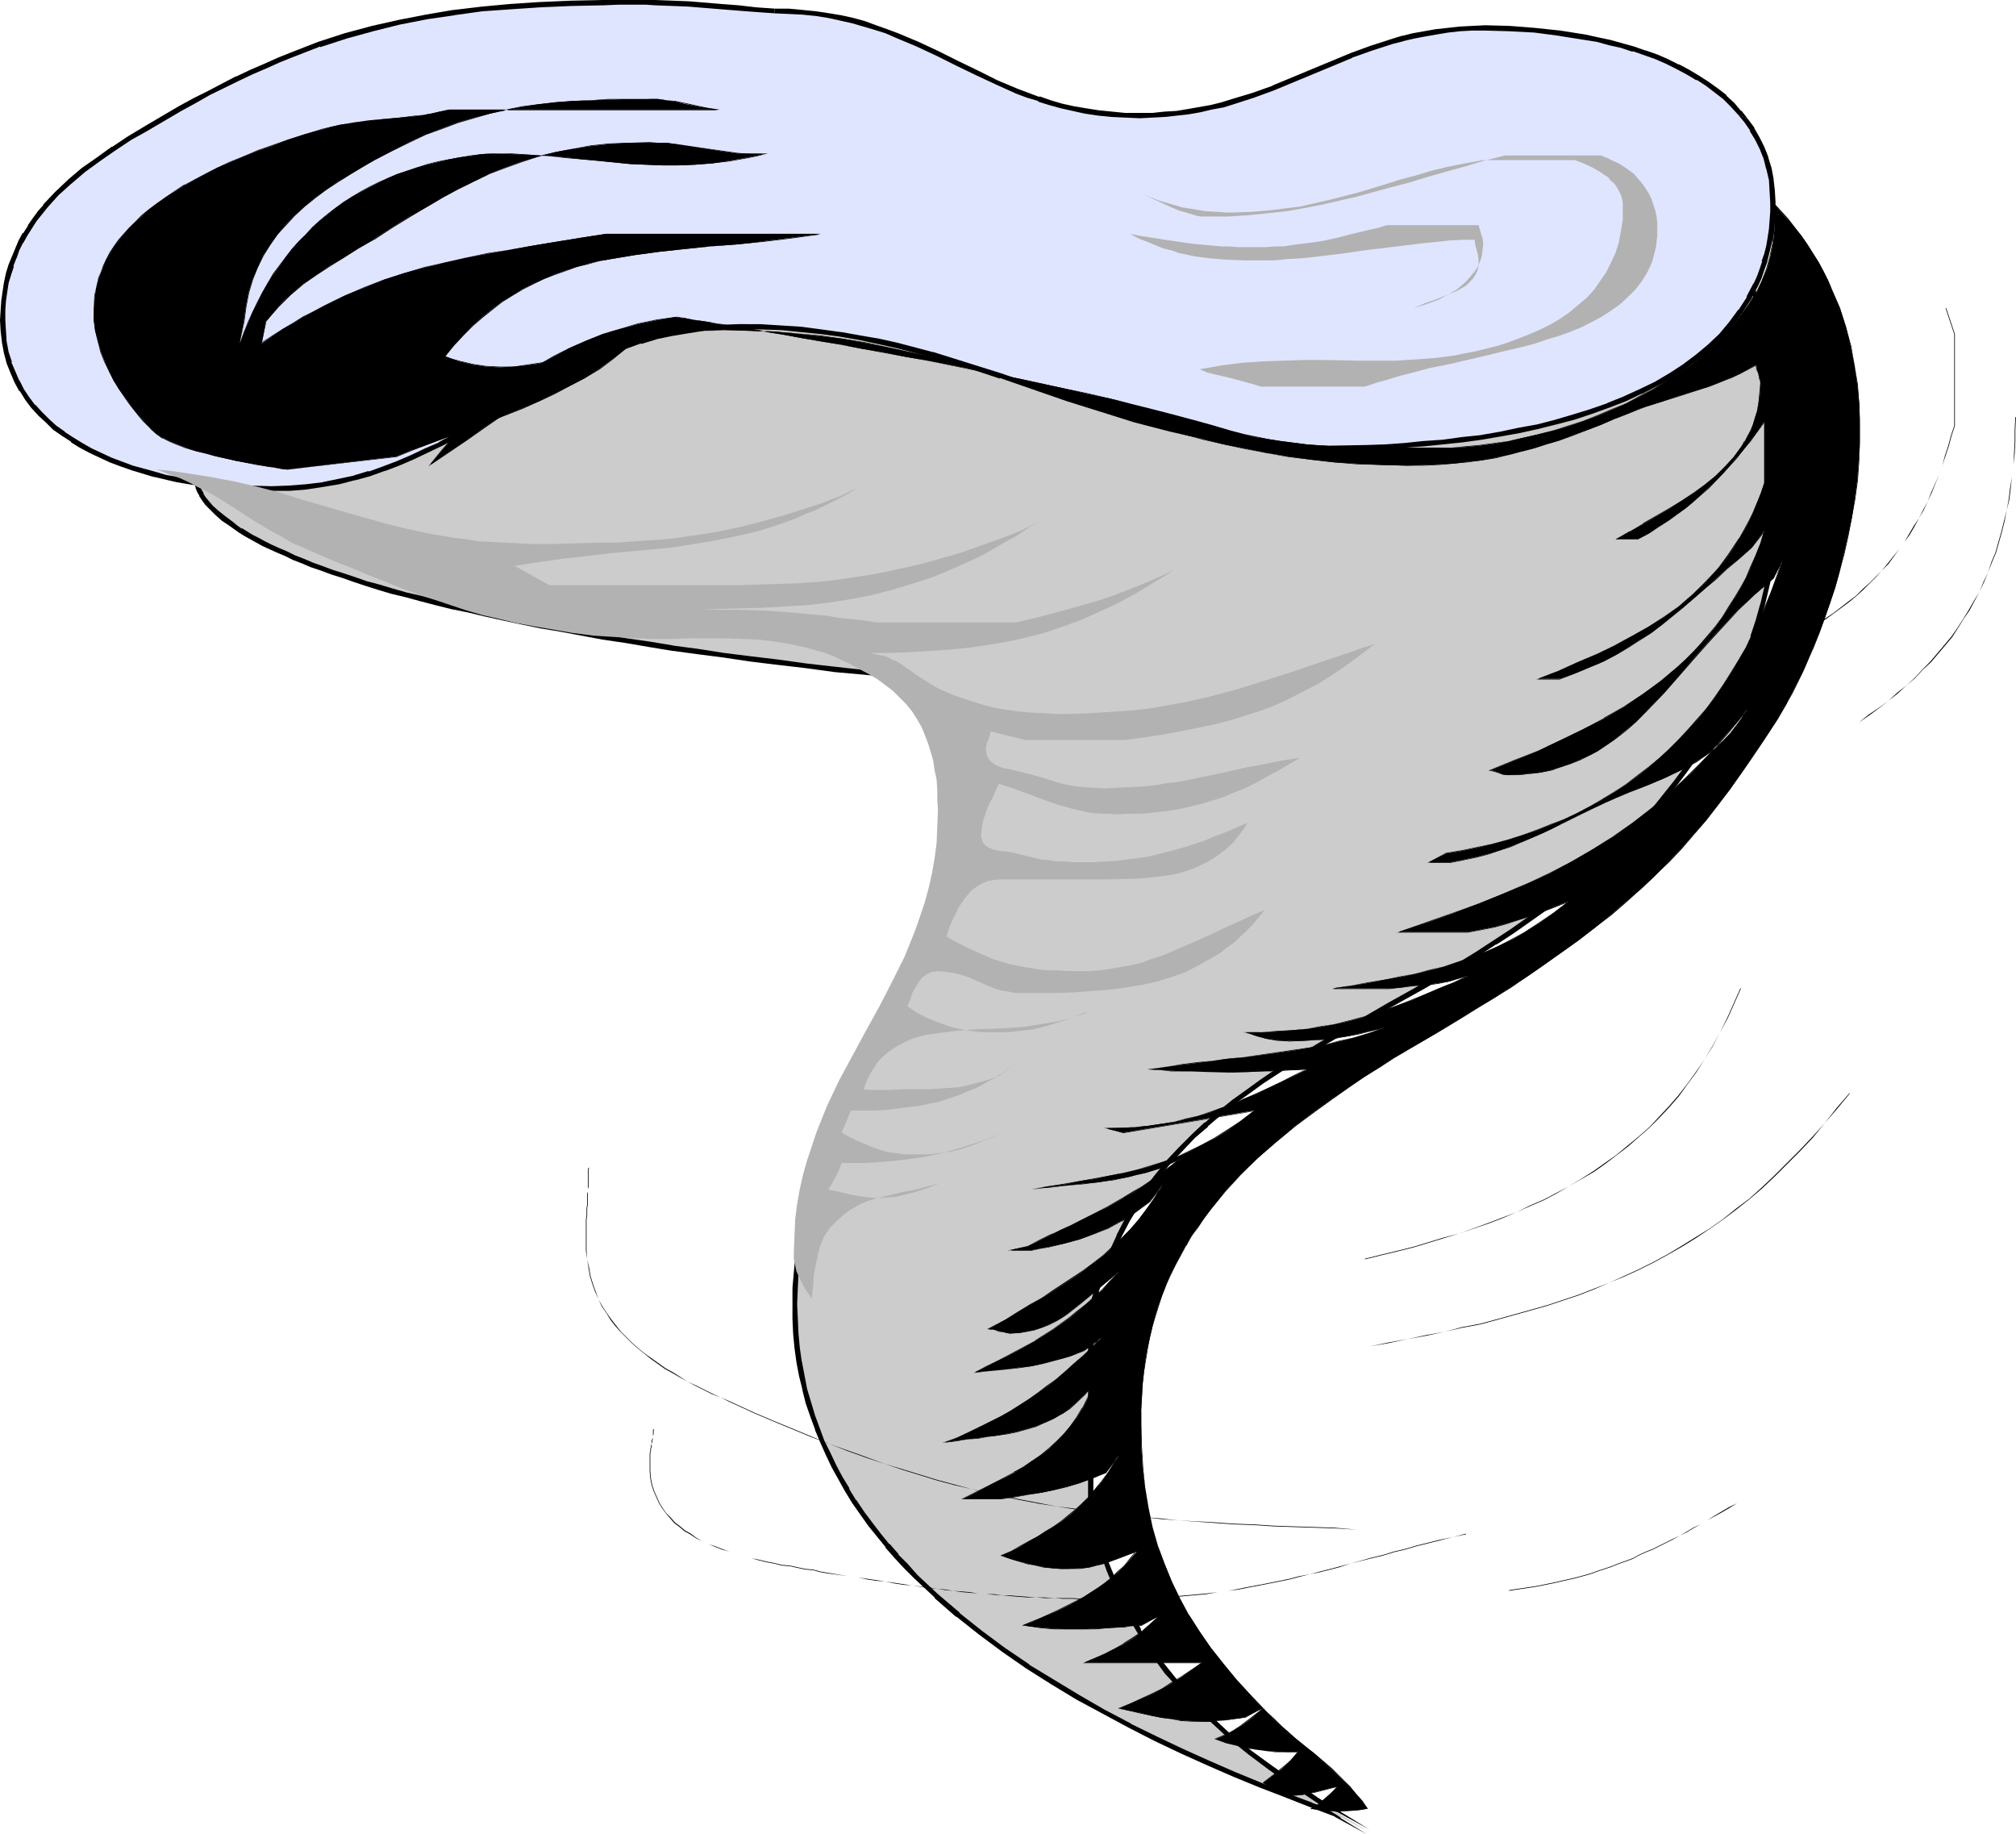 <?xml version="1.0" encoding="UTF-8" standalone="no"?>
<svg
   version="1.0"
   width="129.766mm"
   height="118.03mm"
   id="svg30"
   sodipodi:docname="Tornado 05.wmf"
   xmlns:inkscape="http://www.inkscape.org/namespaces/inkscape"
   xmlns:sodipodi="http://sodipodi.sourceforge.net/DTD/sodipodi-0.dtd"
   xmlns="http://www.w3.org/2000/svg"
   xmlns:svg="http://www.w3.org/2000/svg">
  <sodipodi:namedview
     id="namedview30"
     pagecolor="#ffffff"
     bordercolor="#000000"
     borderopacity="0.25"
     inkscape:showpageshadow="2"
     inkscape:pageopacity="0.0"
     inkscape:pagecheckerboard="0"
     inkscape:deskcolor="#d1d1d1"
     inkscape:document-units="mm" />
  <defs
     id="defs1">
    <pattern
       id="WMFhbasepattern"
       patternUnits="userSpaceOnUse"
       width="6"
       height="6"
       x="0"
       y="0" />
  </defs>
  <path
     style="fill:#cccccc;fill-opacity:1;fill-rule:evenodd;stroke:none"
     d="m 217.998,164.479 2.262,0.323 2.101,0.646 1.939,0.808 1.939,0.969 1.778,1.293 1.616,1.454 1.454,1.454 1.454,1.777 1.131,1.777 1.131,2.1 0.808,1.939 0.808,2.262 0.646,2.1 0.323,2.262 0.323,2.424 0.162,2.262 -0.162,3.393 -0.162,3.231 -0.323,3.07 -0.323,3.07 -0.646,2.908 -0.646,2.747 -0.808,2.908 -0.808,2.585 -0.97,2.747 -0.97,2.424 -2.262,5.009 -2.424,4.847 -2.747,4.686 -2.909,4.847 -3.07,4.686 -3.07,4.847 -3.232,4.847 -3.07,5.17 -3.07,5.332 -1.454,2.747 -1.454,2.908 -1.454,3.07 -1.454,3.07 -1.939,10.341 -1.293,4.039 -0.97,4.201 -0.97,4.039 -0.646,3.878 -0.485,3.878 -0.485,3.878 -0.162,3.716 -0.162,3.716 0.162,3.555 0.162,3.555 0.323,3.555 0.485,3.393 0.646,3.393 0.808,3.393 0.808,3.231 0.97,3.231 1.131,3.07 1.293,3.07 1.293,3.07 1.454,2.908 1.616,2.908 1.616,2.908 1.778,2.908 1.939,2.747 1.939,2.747 2.101,2.585 2.101,2.585 2.262,2.585 2.262,2.424 2.424,2.424 5.01,4.847 5.171,4.524 5.494,4.362 5.656,4.201 5.818,4.039 6.141,3.716 6.141,3.716 6.302,3.555 6.302,3.393 6.302,3.07 6.464,3.07 6.464,2.908 6.302,2.747 6.302,2.747 6.141,2.424 6.141,2.424 5.979,2.262 7.757,4.039 -6.302,-3.878 -5.979,-3.716 -5.818,-3.878 -5.333,-3.878 -5.333,-3.878 -4.848,-4.039 -4.686,-4.201 -4.363,-4.201 -2.101,-2.262 -1.939,-2.424 -2.101,-2.262 -1.778,-2.585 -1.778,-2.424 -1.778,-2.585 -1.616,-2.747 -1.616,-2.747 -1.454,-2.747 -1.454,-2.908 -1.293,-3.07 -1.293,-3.231 -1.293,-3.231 -1.131,-3.231 -1.131,-3.555 -0.97,-3.555 v -49.279 l 1.454,-4.847 1.616,-4.686 1.778,-4.524 1.939,-4.201 2.262,-4.039 2.262,-3.716 2.424,-3.716 2.586,-3.393 2.747,-3.231 2.909,-3.231 3.07,-2.908 3.07,-2.908 3.232,-2.747 3.394,-2.747 3.394,-2.424 3.555,-2.585 3.717,-2.424 3.717,-2.424 7.595,-4.524 8.08,-4.686 8.08,-4.524 8.403,-4.847 8.403,-5.009 4.363,-2.585 4.202,-2.747 4.363,-2.747 4.202,-3.07 3.878,-2.747 3.717,-2.747 3.717,-2.908 3.394,-2.908 3.394,-2.908 3.232,-3.07 3.07,-2.908 2.909,-3.07 2.909,-3.231 2.586,-3.07 2.586,-3.231 2.424,-3.231 2.424,-3.393 2.101,-3.393 2.101,-3.555 1.939,-3.393 1.778,-3.716 1.778,-3.555 1.616,-3.716 1.454,-3.878 1.293,-3.878 1.293,-3.878 0.97,-4.039 1.131,-4.039 0.808,-4.201 0.646,-4.201 0.646,-4.362 0.485,-4.362 0.485,-4.524 0.162,-4.524 0.323,-4.686 v -4.847 -3.555 l -0.162,-3.878 -0.162,-3.878 -0.485,-3.716 -0.323,-3.878 -0.646,-3.716 -0.97,-3.555 -0.97,-3.393 -1.293,-3.393 -0.646,-1.454 -0.808,-1.293 -0.808,-1.454 -0.97,-1.293 -0.97,-1.131 -1.131,-1.131 -1.131,-0.969 -1.131,-0.808 -1.454,-0.808 -1.293,-0.485 -1.454,-0.485 -1.616,-0.485 -1.616,-0.162 -1.778,-0.162 -4.525,0.162 -4.363,0.323 -4.04,0.646 -4.04,0.646 -3.878,0.969 -3.717,0.969 -7.272,2.1 -7.434,1.939 -3.717,0.969 -3.878,0.969 -4.04,0.646 -4.04,0.646 -4.363,0.323 -4.525,0.162 -4.848,-0.162 h -4.686 l -4.686,-0.162 -4.525,-0.162 -4.363,-0.323 -4.363,-0.323 -8.242,-0.646 -8.242,-0.969 -7.918,-0.969 -15.514,-1.939 -15.514,-2.1 -7.918,-0.969 -8.242,-0.969 -8.403,-0.646 -4.202,-0.323 -4.525,-0.323 -4.525,-0.162 -4.525,-0.162 h -4.686 l -5.01,-0.162 h -5.333 l -5.333,0.162 -5.01,0.162 -4.848,0.162 -4.686,0.162 -4.525,0.323 -4.525,0.323 -4.363,0.485 -4.363,0.646 -4.525,0.646 -4.363,0.808 -4.525,0.969 -4.686,1.131 -4.848,1.131 -5.01,1.293 -5.171,1.454 -3.232,0.808 -2.909,0.646 -2.909,0.646 -2.909,0.485 -5.494,0.969 -5.333,0.969 -2.586,0.485 -2.586,0.646 -2.586,0.969 -2.424,0.808 -2.586,1.293 -2.586,1.293 -2.424,1.616 -2.586,1.939 -3.07,2.585 -2.747,2.585 -2.586,2.747 -2.586,2.747 -1.293,1.293 -1.293,1.293 -2.424,2.747 -2.424,2.424 -2.424,2.424 -2.586,2.262 -2.586,2.1 -2.747,1.777 -2.909,1.616 -1.454,0.646 -3.232,1.131 -1.778,0.485 -1.778,0.323 -1.778,0.323 h -1.939 l -1.939,0.162 v 0.323 0.485 l 0.323,0.646 0.162,0.646 0.485,0.969 0.646,0.969 0.808,0.969 0.97,1.293 1.454,1.131 1.616,1.454 1.778,1.293 1.131,0.808 1.131,0.808 1.293,0.646 1.454,0.808 1.454,0.808 1.454,0.808 1.616,0.969 1.778,0.646 1.939,0.969 1.939,0.808 2.262,0.969 2.101,0.808 2.424,0.808 2.586,0.969 2.586,0.969 2.747,0.969 2.909,0.808 3.07,0.969 3.232,0.969 3.394,0.808 3.555,0.969 3.717,0.969 3.878,0.969 3.878,0.969 4.202,0.808 4.363,0.969 4.525,0.969 4.686,0.969 4.848,0.969 5.171,0.808 5.171,0.969 5.494,0.808 5.656,0.969 5.818,0.969 5.979,0.808 6.302,0.808 6.464,0.969 6.787,0.808 6.787,0.808 7.11,0.969 7.434,0.808 z"
     id="path1" />
  <path
     style="fill:#000000;fill-opacity:1;fill-rule:evenodd;stroke:none"
     d="m 217.998,164.963 v 0 l 2.101,0.485 v 0 l 2.101,0.646 v -0.162 l 1.939,0.808 h -0.162 l 1.939,1.131 v -0.162 l 1.616,1.293 1.778,1.454 -0.162,-0.162 1.454,1.616 v -0.162 l 1.293,1.777 v 0 l 1.293,1.777 v 0 l 0.97,2.1 v -0.162 l 0.97,2.1 v -0.162 l 0.646,2.262 v 0 l 0.646,2.1 v 0 l 0.485,2.262 v 0 l 0.162,2.262 v 0 l 0.162,2.262 -0.162,3.393 v -0.162 l -0.162,3.393 -0.323,3.07 -0.323,3.07 v -0.162 l -0.646,2.908 -0.646,2.908 v -0.162 l -0.646,2.747 -0.97,2.747 h 0.162 l -0.97,2.747 v -0.162 l -0.97,2.585 -2.262,5.009 v -0.162 l -2.586,4.847 -2.747,4.847 -2.909,4.686 h 0.162 l -3.07,4.686 -3.07,4.847 -3.232,4.847 v 0 l -3.07,5.17 -3.07,5.332 -1.616,2.908 -1.454,2.747 v 0.162 l -1.293,2.908 -1.616,3.07 -1.939,10.502 v 0 l -1.293,4.039 v 0.162 l -0.97,4.039 -0.97,4.039 -0.646,3.878 v 0.162 l -0.485,3.878 -0.323,3.716 -0.323,3.716 v 0.162 3.716 3.555 0.162 l 0.162,3.555 0.323,3.393 0.485,3.555 v 0 l 0.646,3.393 0.808,3.231 v 0.162 l 0.808,3.231 1.131,3.231 v 0 l 1.131,3.07 v 0.162 l 1.293,3.07 1.293,2.908 1.454,3.07 v 0 l 1.616,2.908 1.616,2.908 v 0 l 1.778,2.908 v 0 l 1.939,2.747 1.939,2.747 2.101,2.585 2.101,2.585 v 0.162 l 2.262,2.585 v 0 l 2.262,2.424 2.424,2.424 5.01,4.686 v 0.162 l 5.171,4.524 h 0.162 l 5.494,4.362 5.656,4.201 5.818,4.039 v 0 l 6.141,3.878 v 0 l 6.141,3.716 6.302,3.393 6.302,3.393 v 0 l 6.302,3.231 6.464,3.07 6.464,2.908 6.302,2.747 6.302,2.585 6.302,2.424 6.141,2.424 v 0 l 5.979,2.262 h -0.162 l 7.757,4.201 0.646,-1.131 -6.302,-3.878 v 0 l -5.979,-3.716 v 0 l -5.656,-3.878 -5.494,-3.878 -5.333,-3.878 -4.848,-4.039 v 0.162 l -4.525,-4.201 -4.363,-4.362 -2.101,-2.262 v 0 l -1.939,-2.424 v 0.162 l -1.939,-2.424 -1.939,-2.424 -1.778,-2.424 -1.778,-2.585 v 0 l -1.616,-2.585 h 0.162 l -1.616,-2.908 -1.616,-2.747 v 0 l -1.454,-2.908 -1.293,-3.07 -1.293,-3.07 -1.293,-3.231 v 0 l -1.131,-3.231 h 0.162 l -1.131,-3.555 -0.97,-3.555 v 0.162 -49.279 0.162 l 1.454,-4.847 h -0.162 l 1.616,-4.686 v 0 l 1.939,-4.362 1.939,-4.201 v 0 l 2.101,-4.039 2.262,-3.716 v 0 l 2.424,-3.555 2.586,-3.555 2.747,-3.231 v 0 l 2.909,-3.07 2.909,-3.07 3.232,-2.747 h -0.162 l 3.232,-2.747 3.394,-2.747 3.394,-2.424 3.555,-2.585 3.717,-2.424 v 0 l 3.717,-2.424 v 0.162 l 7.595,-4.686 7.918,-4.524 8.242,-4.686 8.403,-4.686 8.403,-5.009 v -0.162 l 4.363,-2.585 4.202,-2.747 h 0.162 l 4.202,-2.747 4.363,-3.07 3.878,-2.747 3.717,-2.747 3.555,-2.908 3.555,-2.908 v 0 l 3.232,-3.07 3.232,-2.908 3.232,-3.07 2.909,-3.07 2.747,-3.07 h 0.162 l 2.586,-3.231 2.586,-3.231 2.424,-3.231 2.424,-3.393 v 0 l 2.101,-3.393 h 0.162 l 2.101,-3.555 1.939,-3.393 v -0.162 l 1.778,-3.555 1.616,-3.716 1.616,-3.716 v 0 l 1.454,-3.716 1.293,-3.878 h 0.162 l 1.131,-4.039 1.131,-4.039 v 0 l 0.97,-4.039 0.97,-4.201 0.646,-4.201 v -0.162 l 0.646,-4.201 0.485,-4.524 0.485,-4.362 0.162,-4.686 v 0 l 0.162,-4.686 0.162,-4.847 -0.162,-3.555 v -3.878 0 l -0.162,-3.878 -0.485,-3.878 -1.616,-3.555 0.485,3.716 0.323,3.878 0.162,3.878 V 99.85 l 0.162,3.878 v 3.555 4.847 l -0.162,4.686 v 0 l -0.323,4.524 -0.485,4.524 -0.485,4.362 -0.485,4.362 v -0.162 l -0.808,4.362 -0.808,4.039 -0.97,4.201 v -0.162 l -1.131,4.039 -1.293,3.878 h 0.162 l -1.454,3.878 -1.454,3.878 v -0.162 l -1.454,3.716 -1.778,3.716 -1.778,3.555 v 0 l -1.939,3.555 -2.101,3.393 v 0 l -2.101,3.393 v -0.162 l -2.424,3.393 -2.424,3.231 -2.586,3.231 -2.586,3.231 v 0 l -2.747,3.07 -3.07,3.07 -3.07,3.07 -3.232,2.908 -3.232,2.908 v 0 l -3.555,2.908 -3.555,2.908 -3.717,2.747 -3.878,2.747 -4.363,3.07 -4.202,2.747 v 0 l -4.202,2.747 -4.202,2.585 v 0 l -8.565,5.009 -8.403,4.686 -8.08,4.686 -7.918,4.524 -7.757,4.686 v 0 l -3.717,2.424 h -0.162 l -3.555,2.424 -3.555,2.585 -3.394,2.424 -3.394,2.747 -3.232,2.747 h -0.162 l -3.07,2.908 -3.07,3.07 -2.909,3.07 v 0.162 l -2.747,3.231 -2.586,3.393 -2.424,3.555 -0.162,0.162 -2.262,3.716 -2.101,4.039 v 0.162 l -1.939,4.201 -1.939,4.362 v 0.162 l -1.616,4.686 v 0 l -1.454,5.009 v 49.279 l 0.97,3.716 1.131,3.555 v 0 l 1.293,3.231 v 0.162 l 1.131,3.231 1.293,3.07 1.293,3.07 1.454,2.908 v 0.162 l 1.616,2.747 1.616,2.747 v 0 l 1.616,2.747 v 0 l 1.778,2.585 1.778,2.585 1.778,2.424 2.101,2.262 v 0.162 l 1.939,2.262 h 0.162 l 1.939,2.262 4.525,4.362 4.525,4.201 v 0 l 5.01,4.039 5.171,3.878 5.494,3.878 5.818,3.878 v 0 l 5.979,3.716 v 0.162 l 6.302,3.878 0.646,-1.131 -7.757,-4.201 h -0.162 l -5.979,-2.262 h 0.162 l -6.141,-2.262 -6.302,-2.585 -6.302,-2.585 -6.302,-2.747 -6.464,-2.908 -6.464,-3.07 -6.302,-3.07 h 0.162 l -6.464,-3.393 -6.141,-3.555 -6.141,-3.716 v 0 l -6.141,-3.716 h 0.162 l -5.979,-4.039 -5.656,-4.201 -5.494,-4.362 h 0.162 l -5.333,-4.524 v 0 l -5.01,-4.686 -2.262,-2.585 -2.424,-2.424 h 0.162 l -2.262,-2.585 v 0.162 l -2.101,-2.585 -2.101,-2.747 -1.939,-2.585 -1.939,-2.908 v 0.162 l -1.778,-2.908 h 0.162 l -1.778,-2.908 -1.454,-2.747 v 0 l -1.454,-3.07 -1.454,-2.908 -1.131,-3.07 v 0 l -1.131,-3.07 v 0 l -0.97,-3.231 -0.97,-3.231 v 0 l -0.646,-3.393 -0.646,-3.393 v 0.162 l -0.485,-3.393 -0.323,-3.555 -0.162,-3.555 v 0 l -0.162,-3.555 0.162,-3.716 v 0 l 0.162,-3.716 0.323,-3.878 0.646,-3.878 v 0.162 l 0.646,-4.039 0.97,-3.878 0.97,-4.201 v 0.162 l 1.131,-4.201 v 0 l 2.101,-10.502 v 0.162 l 1.293,-3.07 1.454,-2.908 v 0 l 1.454,-2.908 1.454,-2.747 3.07,-5.332 3.232,-5.17 h -0.162 l 3.232,-4.847 3.07,-4.847 3.07,-4.686 v 0 l 2.909,-4.847 2.747,-4.686 2.586,-4.847 v 0 l 2.262,-5.009 0.97,-2.585 v 0 l 0.808,-2.747 h 0.162 l 0.808,-2.585 0.808,-2.747 v -0.162 l 0.646,-2.747 0.485,-2.908 v -0.162 l 0.485,-2.908 0.323,-3.231 0.162,-3.231 v 0 -3.393 -2.262 -0.162 l -0.323,-2.262 v 0 l -0.485,-2.424 v 0 l -0.485,-2.262 h -0.162 l -0.646,-2.1 v 0 l -0.97,-2.1 v 0 l -0.97,-1.939 h -0.162 l -1.131,-1.939 v -0.162 l -1.454,-1.616 v -0.162 l -1.454,-1.454 -0.162,-0.162 -1.616,-1.293 -1.778,-1.293 v 0 l -1.939,-1.131 v 0 l -1.939,-0.808 h -0.162 l -2.101,-0.646 v 0 l -2.262,-0.323 v 0 z"
     id="path2" />
  <path
     style="fill:#000000;fill-opacity:1;fill-rule:evenodd;stroke:none"
     d="m 433.249,92.095 -0.323,-3.716 v -0.162 l -0.808,-3.716 -0.808,-3.555 v -0.162 l -0.97,-3.393 v 0 l -1.293,-3.231 -0.808,-1.454 v -0.162 l -0.808,-1.293 -0.808,-1.454 v 0 l -0.97,-1.293 v -0.162 l -1.131,-1.131 -0.97,-0.969 -0.162,-0.162 -1.131,-0.969 -1.131,-0.808 h -0.162 l -1.293,-0.808 v 0 l -1.454,-0.646 v 0 l -1.454,-0.485 h -0.162 l -1.454,-0.323 h -0.162 l -1.616,-0.323 v 0 h -1.778 -4.525 -0.162 l -4.202,0.485 -4.202,0.485 v 0 l -4.04,0.808 -3.878,0.808 v 0 l -3.717,0.969 -7.272,2.1 -7.434,2.1 -3.717,0.969 v 0 l -3.878,0.808 -3.878,0.808 v 0 l -4.04,0.485 -4.363,0.323 v 0 l -4.525,0.162 -9.534,-0.162 -4.686,-0.162 -4.525,-0.162 h 0.162 l -4.525,-0.323 -4.202,-0.162 -8.403,-0.808 -8.242,-0.808 -7.918,-0.969 -15.514,-2.1 -15.514,-2.1 -7.918,-0.969 -8.242,-0.808 -8.242,-0.808 -4.363,-0.323 -4.363,-0.162 h -0.162 l -4.525,-0.162 -4.525,-0.323 h -9.696 -5.333 -5.333 l -5.01,0.162 -4.848,0.162 v 0 l -4.686,0.162 -4.686,0.323 -4.363,0.485 -4.363,0.485 -4.525,0.485 v 0 l -4.363,0.808 -4.525,0.808 -4.525,0.808 -4.686,1.131 -4.848,1.131 v 0 l -5.01,1.293 -5.333,1.616 -3.07,0.646 h 0.162 l -3.07,0.808 -2.909,0.485 -2.747,0.646 -5.656,0.808 -5.333,0.969 -2.586,0.485 v 0 l -2.586,0.808 v 0 l -2.586,0.808 -2.586,0.969 v 0 l -2.586,1.131 v 0 l -2.586,1.454 v 0 l -2.424,1.616 h -0.162 l -2.424,1.939 h -0.162 l -2.909,2.585 v 0 l -2.909,2.585 -2.586,2.747 -3.878,4.039 -1.293,1.454 -2.424,2.585 -2.424,2.585 -2.424,2.262 -2.586,2.424 0.162,-0.162 -2.586,2.1 -2.747,1.777 v 0 l -2.909,1.454 h 0.162 l -1.616,0.808 v 0 l -3.07,1.131 v -0.162 l -1.778,0.485 -1.778,0.323 h 0.162 l -1.778,0.323 -2.101,0.162 h 0.162 -2.586 v 0.969 l 0.162,0.646 v 0 l 0.162,0.646 v 0 l 0.323,0.808 0.485,0.808 v 0.162 l 0.646,0.969 v 0 l 0.808,1.131 v 0 l 1.131,1.131 1.293,1.293 v 0 l 1.616,1.454 1.939,1.293 1.131,0.808 1.131,0.808 v 0 l 1.293,0.808 1.454,0.808 1.454,0.808 1.454,0.808 1.778,0.808 v 0 l 1.778,0.808 1.939,0.808 1.939,0.969 2.101,0.808 2.262,0.969 v 0 l 2.424,0.808 2.586,0.969 2.586,0.808 2.747,0.969 v 0 l 2.909,0.969 3.07,0.969 3.232,0.969 3.394,0.808 3.555,0.969 v 0 l 3.717,0.969 3.878,0.969 4.04,0.808 4.04,0.969 4.363,0.969 4.525,0.969 4.686,0.969 4.848,0.808 5.171,0.969 5.171,0.969 5.494,0.808 5.656,0.969 5.818,0.969 h 0.162 l 5.979,0.808 6.302,0.808 6.464,0.969 6.626,0.808 6.949,0.808 7.11,0.969 7.272,0.646 7.595,0.808 0.162,-1.131 -7.595,-0.808 -7.272,-0.808 -7.11,-0.808 -6.949,-0.969 -6.787,-0.808 -6.464,-0.808 -6.141,-0.969 -6.141,-0.808 h 0.162 l -5.818,-0.969 -5.656,-0.808 -5.494,-0.969 -5.333,-0.969 -5.01,-0.808 -4.848,-0.969 -4.686,-0.969 -4.525,-0.969 -4.363,-0.808 -4.202,-0.969 -4.04,-0.969 -3.878,-0.969 -3.555,-0.969 v 0 l -3.555,-0.808 -3.394,-0.969 -3.232,-0.969 -3.07,-0.808 -2.747,-0.969 v 0 l -2.909,-0.969 -2.586,-0.808 -2.586,-0.969 -2.262,-0.808 v 0 l -2.262,-0.969 -2.101,-0.808 -1.939,-0.969 -1.939,-0.808 -1.778,-0.808 v 0 l -1.616,-0.808 -1.454,-0.808 -1.616,-0.808 -1.293,-0.808 -1.293,-0.808 v 0.162 l -1.131,-0.808 -0.97,-0.808 -1.939,-1.454 -1.616,-1.293 v 0 l -1.293,-1.131 -0.97,-1.131 v 0 l -0.808,-0.969 v 0 l -0.646,-0.969 h 0.162 l -0.485,-0.808 -0.323,-0.808 v 0.162 l -0.162,-0.646 v 0 l -0.162,-0.485 v 0.162 -0.323 l -0.485,0.646 1.939,-0.162 v 0 l 1.939,-0.162 1.778,-0.162 h 0.162 l 1.778,-0.323 1.778,-0.485 v 0 l 3.232,-1.131 v 0 l 1.616,-0.808 v 0 l 2.909,-1.454 v -0.162 l 2.747,-1.777 2.586,-2.1 h 0.162 l 2.424,-2.262 2.586,-2.424 2.424,-2.585 2.424,-2.585 1.131,-1.293 3.878,-4.201 2.747,-2.585 2.747,-2.747 v 0.162 l 3.07,-2.585 h -0.162 l 2.586,-1.939 v 0 l 2.424,-1.616 v 0 l 2.586,-1.293 h -0.162 l 2.586,-1.131 v 0 l 2.424,-0.969 2.586,-0.808 v 0 l 2.586,-0.646 h -0.162 l 2.747,-0.485 5.333,-1.131 5.494,-0.808 2.909,-0.485 2.909,-0.646 2.909,-0.646 h 0.162 l 3.07,-0.808 5.171,-1.454 5.01,-1.293 h -0.162 l 5.01,-1.293 4.525,-0.969 4.686,-0.969 4.363,-0.808 4.363,-0.646 v 0 l 4.363,-0.646 4.363,-0.485 4.525,-0.323 4.525,-0.323 4.686,-0.162 v 0 l 4.848,-0.323 h 5.01 l 5.333,-0.162 h 5.333 l 9.696,0.162 4.525,0.162 4.525,0.162 v 0 l 4.363,0.323 4.363,0.323 8.403,0.646 8.08,0.969 7.918,0.969 15.675,2.1 15.514,1.939 7.918,0.969 8.08,0.969 8.403,0.646 4.363,0.323 4.363,0.323 v 0 l 4.525,0.162 4.686,0.162 9.534,0.162 4.525,-0.162 h 0.162 l 4.202,-0.323 4.202,-0.646 v 0 l 4.04,-0.646 3.878,-0.969 v 0 l 3.878,-0.969 7.272,-1.939 7.272,-2.1 3.717,-0.969 v 0 l 3.878,-0.969 3.878,-0.646 v 0 l 4.04,-0.646 4.363,-0.323 v 0 l 4.525,-0.162 1.778,0.162 h -0.162 l 1.616,0.162 v 0 l 1.616,0.323 v 0 l 1.454,0.485 h -0.162 l 1.454,0.646 h -0.162 l 1.454,0.646 h -0.162 l 1.293,0.808 1.131,0.969 h -0.162 l 1.131,1.131 0.97,1.131 v -0.162 l 0.97,1.293 h -0.162 l 0.808,1.293 0.808,1.454 v 0 l 0.808,1.454 1.293,3.231 h -0.162 l 0.97,3.393 v -0.162 l 0.97,3.716 0.646,3.716 v 0 z"
     id="path3" />
  <path
     style="fill:#e0e5ff;fill-opacity:1;fill-rule:evenodd;stroke:none"
     d="m 188.425,2.747 -2.262,-0.323 -2.424,-0.162 -4.202,-0.323 -4.04,-0.323 -3.878,-0.323 -3.878,-0.323 -4.04,-0.162 -4.363,-0.162 h -2.262 -2.262 -4.04 -4.04 l -7.757,0.162 -7.434,0.323 -7.272,0.485 -7.11,0.646 -6.787,0.808 -6.626,0.969 -6.626,1.293 -6.464,1.616 -6.626,1.777 -6.302,2.1 -6.626,2.424 -3.232,1.293 -3.394,1.454 -3.394,1.454 -3.394,1.616 -3.394,1.777 -3.394,1.777 -3.555,1.939 -3.555,1.939 -8.242,4.686 -4.04,2.424 -3.878,2.585 -3.717,2.585 -3.555,2.585 -3.394,2.908 -3.232,2.908 -2.747,3.07 -1.293,1.616 -1.293,1.616 -1.131,1.777 -1.131,1.777 -0.97,1.777 -0.97,1.777 -0.808,1.939 -0.646,2.1 -0.646,1.939 -0.485,2.1 -0.485,2.262 -0.323,2.1 -0.162,2.424 v 2.424 l 0.162,2.747 0.323,2.585 0.485,2.585 0.646,2.424 0.808,2.424 0.97,2.1 1.293,2.262 1.293,1.939 1.454,1.939 1.616,1.777 1.778,1.777 1.939,1.616 1.939,1.454 2.262,1.454 2.101,1.454 2.262,1.131 2.424,1.293 2.586,1.131 2.424,0.969 2.747,0.808 5.333,1.616 2.747,0.646 2.909,0.646 5.656,0.969 5.818,0.646 5.818,0.485 5.656,0.162 4.363,-0.162 4.04,-0.323 4.04,-0.485 3.878,-0.808 3.717,-0.808 3.717,-1.131 3.555,-1.131 3.555,-1.293 3.394,-1.616 3.394,-1.454 3.232,-1.616 3.232,-1.777 6.302,-3.555 6.302,-3.555 6.302,-3.716 6.302,-3.555 3.232,-1.777 3.394,-1.616 3.394,-1.454 3.232,-1.454 3.555,-1.293 3.555,-1.293 3.717,-0.969 3.717,-0.969 3.878,-0.646 4.04,-0.646 4.202,-0.323 h 4.363 5.171 l 5.171,0.323 5.01,0.323 4.848,0.646 4.686,0.485 4.686,0.808 4.525,0.969 4.363,0.969 8.565,2.262 8.403,2.424 8.242,2.747 16.322,5.493 8.242,2.585 8.403,2.585 4.202,1.131 4.363,1.131 4.363,0.969 4.525,0.969 4.686,0.808 4.686,0.485 4.848,0.646 5.01,0.323 5.01,0.323 h 5.333 4.525 4.525 l 4.686,-0.323 4.525,-0.162 4.686,-0.485 4.686,-0.323 4.686,-0.646 4.686,-0.646 4.686,-0.808 4.525,-0.808 4.525,-0.969 4.363,-1.131 4.363,-1.131 4.202,-1.293 4.202,-1.616 4.04,-1.616 3.878,-1.616 3.717,-1.939 3.555,-2.1 3.232,-2.1 3.232,-2.424 3.07,-2.424 2.747,-2.747 2.424,-2.908 2.262,-2.908 2.101,-3.231 1.778,-3.393 0.646,-1.777 0.646,-1.777 0.646,-1.777 0.646,-1.939 0.485,-1.939 0.323,-2.1 0.323,-2.1 0.162,-1.939 0.162,-2.262 V 49.279 l -0.162,-2.747 -0.323,-2.908 -0.485,-2.585 -0.808,-2.585 -0.808,-2.424 -1.131,-2.424 -1.293,-2.1 -1.454,-2.1 -1.616,-2.1 -1.778,-1.939 -1.939,-1.777 -2.101,-1.616 -2.101,-1.616 -2.262,-1.454 -2.424,-1.454 -2.424,-1.293 -2.586,-1.131 -2.747,-1.131 -2.747,-1.131 -2.747,-0.808 -2.909,-0.969 -2.909,-0.646 -2.909,-0.646 -3.07,-0.646 -6.141,-0.969 -5.979,-0.646 -6.141,-0.485 -5.979,-0.162 h -3.232 l -3.07,0.323 -2.747,0.323 -2.909,0.323 -2.747,0.485 -2.747,0.485 -2.747,0.646 -2.586,0.808 -4.848,1.616 -5.01,1.777 -18.907,7.755 -5.01,1.777 -4.848,1.616 -2.586,0.808 -2.747,0.646 -2.586,0.485 -2.909,0.485 -2.747,0.323 -2.909,0.323 -3.07,0.162 -3.07,0.162 -3.555,-0.162 -3.394,-0.162 -3.07,-0.323 -3.232,-0.485 -2.909,-0.485 -2.909,-0.808 -2.909,-0.808 -2.586,-0.808 -2.747,-0.969 -2.586,-0.969 -4.848,-2.1 -5.01,-2.262 -4.686,-2.424 -4.848,-2.262 -4.848,-2.424 -4.848,-2.1 -2.586,-0.969 -2.747,-0.969 -2.747,-0.808 -2.747,-0.808 -2.909,-0.646 -2.909,-0.646 -3.232,-0.485 -3.07,-0.162 -3.394,-0.323 z"
     id="path4" />
  <path
     style="fill:#000000;fill-opacity:1;fill-rule:evenodd;stroke:none"
     d="m 188.425,2.1 h 0.162 l -2.424,-0.162 -2.262,-0.162 -4.202,-0.485 -4.202,-0.323 -7.757,-0.646 v 0 L 163.701,0.162 159.337,0 h -2.262 -6.302 -4.04 l -7.757,0.162 -7.434,0.323 h -0.162 l -7.272,0.485 -6.949,0.646 -6.787,0.808 h -0.162 l -6.626,1.131 -6.626,1.293 -6.464,1.454 v 0 l -6.626,1.777 -6.464,2.1 v 0 l -6.626,2.585 -3.232,1.293 -3.232,1.454 -3.394,1.454 -3.394,1.616 h -0.162 l -6.787,3.555 -3.555,1.777 -3.555,1.939 -8.242,4.847 -4.04,2.424 v 0 l -3.878,2.585 h -0.162 l -3.555,2.585 -3.717,2.585 -3.232,2.747 -0.162,0.162 -3.07,2.908 -2.909,3.07 v 0.162 L 9.211,51.379 7.918,53.157 6.787,54.772 v 0.162 L 5.656,56.711 H 5.494 l -0.97,1.777 v 0 l -0.808,1.939 -0.808,1.939 v 0 l -0.808,1.939 v 0 l -0.646,2.1 v 0 l -0.485,2.262 -0.323,2.1 v 0 l -0.323,2.262 -0.162,2.262 v 0.162 L 0,77.877 0.162,80.624 v 0 l 0.323,2.747 v 0 l 0.485,2.585 v 0 l 0.646,2.424 v 0 l 0.97,2.424 v 0 l 0.97,2.262 v 0 l 1.131,2.1 h 0.162 l 1.293,2.1 v 0 l 1.454,1.939 0.162,0.162 1.616,1.777 1.778,1.616 1.778,1.777 v 0 l 2.101,1.454 v 0 l 2.262,1.454 v 0.162 l 2.101,1.293 2.424,1.293 v 0 l 2.424,1.131 2.424,1.131 2.586,0.969 v 0 l 2.747,0.969 v 0 l 5.333,1.616 h 0.162 l 2.747,0.646 2.747,0.646 5.818,0.969 v 0 l 5.818,0.646 5.656,0.485 h 0.162 5.656 4.363 v 0 l 4.04,-0.323 4.202,-0.646 v 0 l 3.878,-0.646 3.717,-0.969 h 0.162 l 3.555,-0.969 v 0 l 3.555,-1.293 h 0.162 l 3.394,-1.293 3.394,-1.454 3.394,-1.616 3.394,-1.616 v 0 l 3.232,-1.616 6.302,-3.555 6.302,-3.716 6.302,-3.716 6.302,-3.555 3.232,-1.616 v 0 l 3.232,-1.616 3.394,-1.616 3.394,-1.454 v 0 l 3.394,-1.293 3.555,-1.293 v 0.162 l 3.717,-1.131 h -0.162 l 3.878,-0.808 3.878,-0.646 v 0 l 4.04,-0.646 4.04,-0.323 v 0 l 4.363,-0.162 5.171,0.162 5.171,0.162 v 0 l 4.848,0.485 4.848,0.485 4.848,0.646 h -0.162 l 4.686,0.808 4.525,0.969 4.363,0.969 8.726,2.262 h -0.162 l 8.403,2.424 8.242,2.747 v -0.162 l 16.322,5.655 v 0 l 8.242,2.585 8.242,2.585 4.363,1.131 v 0 l 4.363,1.131 4.363,0.969 4.525,0.808 4.686,0.808 v 0 l 4.686,0.646 5.01,0.646 4.848,0.323 h 0.162 l 5.01,0.323 h 5.333 l 9.05,-0.162 4.686,-0.162 v 0 l 4.686,-0.323 4.686,-0.323 4.686,-0.485 4.686,-0.485 4.686,-0.646 v 0 l 4.686,-0.808 4.525,-0.808 4.363,-0.969 4.525,-1.131 v 0 l 4.363,-1.131 4.363,-1.454 v 0 l 4.04,-1.454 v 0 l 4.202,-1.616 3.717,-1.777 h 0.162 l 3.717,-1.939 3.555,-1.939 v 0 l 3.394,-2.262 3.232,-2.424 2.909,-2.424 v -0.162 l 2.747,-2.585 h 0.162 l 2.424,-2.908 v 0 l 2.262,-3.07 v 0 l 2.101,-3.231 v 0 l 1.778,-3.393 v 0 l 0.808,-1.777 v 0 l 0.646,-1.939 0.646,-1.777 v 0 l 0.485,-1.939 v 0 l 0.485,-2.1 0.485,-1.939 v 0 l 0.323,-2.1 0.162,-2.1 v -2.1 -0.162 l 0.162,-2.262 -0.162,-2.747 v -0.162 l -0.323,-2.747 v -0.162 l -0.485,-2.585 v 0 l -0.808,-2.585 v -0.162 l -0.97,-2.424 -1.131,-2.262 v 0 l -1.293,-2.262 v -0.162 l -1.454,-1.939 -2.586,-1.293 v 0 l 1.616,1.939 1.454,2.1 h -0.162 l 1.293,2.1 v 0 l 1.131,2.262 0.97,2.424 v 0 l 0.646,2.585 V 41.039 l 0.646,2.747 v -0.162 l 0.162,2.908 v 0 l 0.162,2.747 v 2.262 0 l -0.162,2.1 -0.162,2.1 -0.323,2.1 v 0 l -0.323,1.939 -0.485,1.939 v 0 l -0.646,1.777 h 0.162 l -0.646,1.939 -0.646,1.777 v 0 l -0.808,1.777 v -0.162 l -1.778,3.393 h 0.162 l -2.101,3.231 v -0.162 l -2.262,3.07 v 0 l -2.424,2.908 v 0 l -2.747,2.585 v 0 l -2.909,2.424 -3.232,2.424 -3.232,2.1 v 0 l -3.555,2.1 -3.717,1.777 v 0 l -3.878,1.777 -4.04,1.616 h 0.162 l -4.202,1.454 v 0 l -4.202,1.293 -4.363,1.293 v 0 l -4.363,1.131 -4.525,0.808 -4.525,0.969 -4.686,0.808 h 0.162 l -4.686,0.485 -4.686,0.646 -4.686,0.323 -4.686,0.485 -4.525,0.323 v 0 l -4.686,0.162 -9.05,0.162 -5.333,-0.162 -5.01,-0.162 v 0 l -5.01,-0.485 -4.848,-0.485 -4.686,-0.646 v 0 l -4.525,-0.808 -4.525,-0.969 -4.363,-0.969 -4.363,-1.131 v 0 l -4.202,-1.131 -8.403,-2.424 -8.242,-2.747 v 0.162 l -16.322,-5.655 v 0 l -8.242,-2.585 -8.242,-2.585 h -0.162 l -8.565,-2.262 -4.363,-0.969 -4.686,-0.808 -4.525,-0.808 h -0.162 l -4.686,-0.646 -4.848,-0.646 -5.01,-0.323 v 0 l -5.171,-0.323 H 179.699 l -4.363,0.162 v 0 l -4.202,0.162 -4.04,0.646 v 0 l -3.878,0.646 -3.878,0.969 v 0 l -3.717,0.969 v 0.162 l -3.555,1.131 -3.555,1.293 v 0 l -3.394,1.454 -3.394,1.616 -3.232,1.616 v 0 l -3.394,1.616 -6.302,3.716 -6.302,3.555 -6.302,3.716 -6.302,3.555 -3.232,1.777 h 0.162 l -3.394,1.454 -3.394,1.616 -3.394,1.454 -3.394,1.293 v 0 l -3.555,1.293 v -0.162 l -3.717,1.131 h 0.162 l -3.878,0.808 -3.878,0.808 h 0.162 l -4.04,0.485 -4.202,0.323 h 0.162 l -4.363,0.162 -5.656,-0.162 v 0 l -5.656,-0.485 -5.818,-0.646 v 0 l -5.656,-0.969 -2.909,-0.485 -2.747,-0.808 v 0 l -5.333,-1.454 v 0 l -2.586,-0.969 v 0 l -2.586,-0.969 -2.424,-1.131 -2.424,-1.131 v 0 l -2.262,-1.293 -2.101,-1.293 v 0 l -2.262,-1.454 h 0.162 l -2.101,-1.454 v 0 l -1.778,-1.616 -1.778,-1.777 -1.616,-1.777 v 0.162 L 7.11,96.619 v 0 L 5.818,94.68 v 0 L 4.686,92.418 v 0.162 L 3.717,90.318 v 0 L 2.747,88.056 H 2.909 L 2.101,85.632 v 0 L 1.616,83.047 v 0.162 L 1.454,80.462 v 0.162 L 1.293,77.877 v -2.424 0 L 1.454,73.191 1.778,70.929 v 0 l 0.323,-2.1 0.646,-2.1 v 0 L 3.394,64.79 H 3.232 l 0.808,-2.1 v 0.162 l 0.646,-1.939 0.97,-1.939 v 0.162 L 6.626,57.357 v 0 l 1.131,-1.777 v 0 l 1.131,-1.777 1.293,-1.616 1.293,-1.616 v 0 l 2.747,-3.07 3.232,-2.908 -0.162,0.162 3.394,-2.908 3.555,-2.585 3.717,-2.585 v 0 l 3.878,-2.585 v 0 l 4.04,-2.262 8.242,-4.847 3.555,-1.939 3.394,-1.939 6.949,-3.393 v 0 l 3.394,-1.616 3.394,-1.454 3.232,-1.454 3.232,-1.293 6.626,-2.585 v 0.162 l 6.464,-2.1 6.464,-1.777 v 0 l 6.464,-1.616 6.626,-1.293 6.626,-0.969 h -0.162 l 6.949,-0.969 6.949,-0.485 7.272,-0.485 v 0 l 7.434,-0.323 7.757,-0.162 4.04,-0.162 h 6.302 l 2.262,0.162 4.363,0.162 4.04,0.162 h -0.162 l 7.918,0.646 4.04,0.323 4.202,0.323 2.262,0.162 2.424,0.162 v 0 z"
     id="path5" />
  <path
     style="fill:#000000;fill-opacity:1;fill-rule:evenodd;stroke:none"
     d="m 425.331,29.083 -1.616,-2.1 h -0.162 l -1.616,-1.939 -1.939,-1.777 v -0.162 l -2.101,-1.616 -2.262,-1.616 v 0 l -2.262,-1.454 v 0 l -2.424,-1.454 -2.424,-1.293 h -0.162 l -2.586,-1.293 -2.586,-1.131 -2.747,-0.969 h -0.162 l -2.747,-0.969 v 0 l -2.909,-0.808 v 0 l -2.909,-0.808 -3.07,-0.646 -2.909,-0.646 -6.141,-0.969 v 0 l -6.141,-0.646 -6.141,-0.485 v 0 l -5.979,-0.162 -3.232,0.162 v 0 l -3.07,0.162 -2.909,0.323 -2.909,0.323 v 0 l -2.747,0.485 -2.747,0.485 -2.586,0.646 h -0.162 l -2.586,0.808 -5.01,1.616 v 0 l -4.848,1.777 v 0 l -19.069,7.917 h 0.162 l -5.01,1.777 v 0 l -4.848,1.454 -2.586,0.808 v 0 l -2.586,0.646 -2.747,0.485 -2.747,0.485 v 0 l -2.909,0.485 -2.909,0.162 -2.909,0.323 v 0 h -3.07 -3.555 v 0 l -3.232,-0.323 -3.232,-0.323 v 0 l -3.07,-0.485 -2.909,-0.485 -2.909,-0.646 v 0 l -2.747,-0.808 -2.747,-0.969 v 0.162 l -2.586,-0.969 v 0 l -2.586,-0.969 -5.01,-2.1 -4.848,-2.424 -4.686,-2.262 -4.848,-2.424 -4.848,-2.262 -5.01,-2.1 -2.586,-0.969 v 0 l -2.747,-0.969 v 0 l -2.586,-0.969 -2.909,-0.808 v 0 l -2.909,-0.646 -2.909,-0.485 -3.232,-0.485 v 0 l -3.232,-0.323 -3.394,-0.323 v 0 h -3.555 v 1.131 l 3.555,0.162 v 0 l 3.232,0.162 3.232,0.323 v 0 l 3.07,0.485 2.909,0.646 2.909,0.646 v 0 l 2.747,0.808 2.747,0.808 v 0 l 2.586,0.808 v 0 l 2.586,1.131 5.01,2.1 4.848,2.262 4.848,2.424 4.686,2.262 4.848,2.262 5.01,2.262 2.586,0.969 v 0 l 2.747,0.808 v 0.162 l 2.586,0.808 2.909,0.808 v 0 l 2.909,0.646 2.909,0.646 3.232,0.485 v 0 l 3.232,0.323 3.394,0.162 v 0 l 3.555,0.162 3.07,-0.162 v 0 l 3.07,-0.162 2.909,-0.323 2.909,-0.323 v 0 l 2.747,-0.485 2.747,-0.646 2.586,-0.485 h 0.162 l 2.586,-0.808 5.01,-1.616 v 0 l 4.848,-1.777 v 0 l 19.069,-7.917 h -0.162 l 5.01,-1.777 v 0 l 5.01,-1.616 2.586,-0.646 h -0.162 l 2.747,-0.646 2.586,-0.485 2.747,-0.485 v 0 l 2.909,-0.485 2.909,-0.323 2.909,-0.162 v 0 h 3.232 l 5.979,0.162 h -0.162 l 6.141,0.323 6.141,0.808 h -0.162 l 6.141,0.969 3.07,0.485 2.909,0.808 2.909,0.646 v 0 l 2.909,0.969 v -0.162 l 2.747,0.969 v 0 l 2.747,0.969 2.586,1.131 2.586,1.293 v 0 l 2.424,1.293 2.424,1.454 v -0.162 l 2.262,1.454 v 0 l 2.101,1.616 2.101,1.616 v 0 l 1.778,1.777 1.778,1.939 z"
     id="path6" />
  <path
     style="fill:#b2b2b2;fill-opacity:1;fill-rule:evenodd;stroke:none"
     d="m 129.441,132.326 h 5.333 l 5.333,-0.162 5.01,-0.162 h 4.686 l 4.686,-0.323 8.888,-0.646 4.363,-0.646 4.525,-0.646 4.363,-0.808 4.363,-0.969 4.363,-1.131 4.686,-1.293 4.686,-1.454 5.01,-1.616 5.01,-1.939 4.202,-2.1 -2.586,1.616 -2.747,1.454 -2.586,1.293 -2.586,1.293 -2.586,0.969 -2.424,1.131 -5.01,1.777 -4.848,1.454 -5.01,1.131 -4.848,0.969 -4.848,0.808 -5.01,0.808 -5.01,0.485 -5.171,0.485 -5.333,0.485 -5.494,0.646 -5.656,0.646 -5.818,0.808 -6.141,0.969 8.403,4.686 h 40.885 5.333 l 5.171,-0.162 4.848,-0.162 4.686,-0.162 4.525,-0.323 4.363,-0.485 4.363,-0.646 4.202,-0.646 4.202,-0.808 4.363,-0.969 4.202,-0.969 4.525,-1.293 4.525,-1.293 4.525,-1.616 5.01,-1.777 5.01,-1.939 4.202,-2.1 -2.747,1.616 -2.586,1.777 -2.747,1.454 -2.424,1.454 -2.586,1.454 -2.586,1.293 -5.01,2.262 -5.01,2.1 -5.01,1.616 -4.848,1.454 -5.01,1.293 -5.01,0.969 -5.171,0.808 -5.333,0.646 -5.333,0.323 -5.656,0.323 -5.656,0.162 -5.979,0.162 h -6.302 3.394 l 3.07,0.162 h 2.909 2.747 l 5.494,0.162 5.333,0.323 5.171,0.485 5.494,0.485 2.747,0.485 3.07,0.323 3.07,0.323 3.232,0.485 h 33.936 l 2.747,-0.646 2.747,-0.646 2.424,-0.646 2.424,-0.646 4.686,-1.293 4.525,-1.293 4.363,-1.454 4.525,-1.777 2.424,-0.969 2.262,-0.969 2.586,-1.131 2.586,-1.293 -2.424,1.616 -2.424,1.454 -4.525,2.747 -4.525,2.424 -4.525,2.1 -4.363,1.939 -4.525,1.616 -4.363,1.454 -4.363,1.131 -4.363,0.969 -4.686,0.808 -4.686,0.646 -4.686,0.485 -5.01,0.323 -5.01,0.323 -5.333,0.162 h -5.656 1.616 l 1.454,0.323 1.454,0.323 1.293,0.323 1.131,0.646 1.293,0.485 2.101,1.454 2.262,1.616 2.262,1.454 2.586,1.616 1.293,0.646 1.454,0.646 1.939,0.808 1.778,0.646 3.555,1.131 3.232,0.969 3.394,0.646 3.394,0.485 3.555,0.323 3.717,0.162 1.939,0.162 h 2.101 l 5.494,-0.162 5.171,-0.323 5.01,-0.323 4.848,-0.485 4.525,-0.808 4.363,-0.808 4.525,-0.969 4.363,-1.131 4.202,-1.131 8.726,-2.747 4.525,-1.454 4.686,-1.616 4.848,-1.616 4.848,-1.616 2.586,-0.969 2.747,-0.808 -3.555,2.747 -3.555,2.585 -3.555,2.424 -3.394,2.1 -3.555,1.777 -3.394,1.777 -3.555,1.616 -3.555,1.293 -3.555,1.131 -3.717,1.131 -3.878,0.969 -3.878,0.808 -4.04,0.808 -4.363,0.808 -4.363,0.646 -4.686,0.646 h -24.402 l -8.403,-2.1 v 0.485 l -0.162,0.485 -0.323,1.131 -0.485,0.969 v 0.485 l -0.162,0.646 0.162,0.969 0.162,0.808 0.323,0.646 0.485,0.646 0.646,0.485 0.646,0.485 0.808,0.323 0.808,0.323 1.778,0.323 1.939,0.485 1.939,0.485 1.939,0.485 2.262,0.646 2.101,0.646 1.939,0.646 2.101,0.485 1.939,0.323 2.101,0.162 2.262,0.162 2.424,0.162 3.394,-0.162 3.232,-0.162 3.07,-0.162 2.909,-0.323 2.909,-0.485 2.747,-0.323 5.494,-1.131 5.494,-1.131 5.656,-1.293 2.909,-0.485 3.07,-0.646 3.394,-0.646 3.394,-0.485 -2.747,1.616 -2.747,1.616 -2.747,1.454 -2.586,1.454 -2.586,1.293 -2.586,0.969 -2.586,1.131 -2.586,0.808 -2.586,0.808 -2.747,0.646 -2.747,0.646 -2.909,0.485 -2.909,0.323 -3.07,0.323 h -3.07 l -3.394,0.162 -2.101,-0.162 h -1.939 l -1.939,-0.162 -1.778,-0.323 -3.394,-0.808 -3.394,-0.969 -3.232,-1.131 -3.394,-1.293 -3.555,-1.293 -1.939,-0.646 -1.939,-0.646 -0.808,1.616 -0.646,1.616 -0.808,1.454 -0.646,1.454 -0.485,1.454 -0.485,1.454 -0.323,1.777 -0.162,1.939 0.162,0.646 0.162,0.485 0.162,0.485 0.485,0.485 0.323,0.323 0.485,0.323 1.293,0.485 1.293,0.323 1.454,0.162 1.454,0.162 1.293,0.323 2.101,0.485 1.939,0.485 1.939,0.485 1.939,0.162 1.778,0.323 h 2.101 l 1.939,0.162 h 2.262 2.909 l 2.909,-0.162 2.586,-0.162 2.586,-0.323 2.586,-0.323 2.262,-0.323 4.686,-1.131 4.686,-1.293 4.848,-1.616 2.262,-0.969 2.586,-0.969 2.586,-1.131 2.747,-1.131 -0.808,1.293 -0.808,1.131 -1.778,2.262 -1.939,1.777 -2.101,1.616 -2.101,1.293 -2.262,1.131 -2.424,0.969 -2.586,0.808 -2.586,0.485 -2.747,0.323 -2.747,0.323 -2.909,0.162 -5.818,0.162 h -6.141 -20.685 l -1.293,0.162 -1.293,0.162 -1.131,0.485 -0.97,0.485 -0.97,0.646 -0.97,0.646 -0.808,0.969 -0.808,0.969 -1.454,2.1 -1.131,2.262 -1.131,2.424 -0.808,2.585 1.939,1.131 1.939,0.969 1.939,0.969 1.778,0.808 3.717,1.616 3.717,1.131 3.878,0.808 4.04,0.646 2.101,0.162 h 2.101 l 2.424,0.162 h 2.262 3.394 l 3.232,-0.323 2.909,-0.485 2.909,-0.485 2.909,-0.646 2.586,-0.969 2.586,-0.808 2.747,-1.131 5.171,-2.262 2.586,-1.131 2.747,-1.293 2.747,-1.293 2.909,-1.293 3.07,-1.454 3.07,-1.293 -1.454,1.777 -1.454,1.777 -1.454,1.454 -3.07,2.908 -1.616,1.131 -1.616,1.293 -1.616,0.969 -3.394,1.939 -3.394,1.777 -3.555,1.293 -3.717,1.131 -3.717,0.808 -3.878,0.646 -3.878,0.485 -4.202,0.323 -4.04,0.323 -4.363,0.162 h -4.363 -4.525 -1.454 l -1.454,-0.323 -1.293,-0.162 -1.293,-0.323 -2.262,-0.808 -4.686,-2.1 -2.424,-0.808 -1.293,-0.323 -1.293,-0.162 -1.293,-0.162 -1.454,-0.162 -0.808,0.162 h -0.646 l -0.646,0.323 -0.646,0.323 -1.131,0.808 -0.808,1.131 -0.808,1.293 -0.808,1.454 -0.485,1.616 -0.646,1.454 2.424,1.616 2.586,1.293 2.424,0.969 2.586,0.969 2.586,0.646 2.747,0.485 2.747,0.323 h 3.07 1.778 1.616 l 2.909,-0.323 2.909,-0.323 2.747,-0.646 2.586,-0.808 2.747,-0.808 2.909,-1.131 3.232,-1.293 -1.939,0.969 -2.101,0.646 -1.939,0.646 -2.101,0.485 -4.202,0.646 -4.04,0.646 -4.202,0.323 -4.202,0.162 -4.04,0.162 -3.878,0.323 -3.878,0.485 -3.555,0.485 -1.778,0.485 -1.616,0.485 -1.454,0.646 -1.616,0.808 -1.293,0.808 -1.454,0.969 -1.131,0.969 -1.293,1.293 -0.97,1.454 -0.97,1.616 -0.808,1.616 -0.808,2.1 1.778,0.162 h 1.616 3.07 l 2.909,-0.162 h 1.616 1.778 2.747 l 2.747,-0.162 2.424,-0.162 2.424,-0.162 2.262,-0.485 2.424,-0.646 2.424,-0.646 2.747,-0.969 4.202,-3.231 -2.424,1.777 -2.262,1.616 -2.424,1.293 -2.262,1.293 -2.424,0.969 -2.262,0.969 -2.424,0.808 -2.424,0.808 -2.424,0.485 -2.424,0.485 -2.586,0.323 -2.586,0.323 -2.586,0.323 -2.909,0.162 h -2.909 -2.909 l -1.131,2.747 -1.131,2.585 2.262,1.293 2.101,0.969 2.262,0.969 2.101,0.808 2.101,0.646 2.262,0.323 2.424,0.323 h 2.586 3.07 l 2.747,-0.323 2.586,-0.323 2.586,-0.646 2.424,-0.808 2.424,-0.969 2.586,-0.969 2.747,-1.293 -2.586,1.131 -2.586,0.969 -2.586,0.808 -2.424,0.808 -2.262,0.646 -2.262,0.646 -4.525,0.969 -4.686,0.646 -4.686,0.485 -2.424,0.162 -2.586,0.162 h -2.747 -2.909 l -0.646,1.777 -0.808,1.616 -0.808,1.454 -0.97,1.616 1.616,0.323 1.454,0.323 2.747,0.646 2.747,0.485 1.616,0.162 1.616,0.162 2.424,-0.162 2.101,-0.162 2.101,-0.485 1.939,-0.485 2.101,-0.646 1.939,-0.646 2.101,-0.808 2.262,-0.969 -1.939,0.808 -1.939,0.485 -3.555,0.969 -3.555,0.646 -3.232,0.808 -3.232,0.808 -1.616,0.485 -1.616,0.646 -1.454,0.808 -1.454,0.808 -1.454,1.131 -1.454,1.293 -0.97,0.969 -0.97,0.969 -0.646,0.969 -0.646,0.969 -0.485,1.131 -0.485,1.131 -0.646,2.424 -0.485,2.424 -0.485,2.424 -0.162,2.747 -0.323,2.908 -1.778,-2.585 -0.646,-1.293 -0.646,-1.293 -0.646,-1.454 -0.323,-1.454 -0.323,-1.454 v -1.616 l 0.162,-4.039 0.162,-4.039 0.485,-3.716 0.646,-3.716 0.808,-3.555 0.97,-3.393 1.131,-3.393 1.131,-3.393 1.293,-3.231 1.293,-3.231 2.909,-6.14 3.232,-5.978 3.232,-5.978 3.394,-6.14 3.07,-5.978 3.07,-6.14 1.293,-3.231 1.293,-3.231 1.131,-3.231 1.131,-3.393 0.97,-3.555 0.808,-3.555 0.646,-3.716 0.485,-3.716 0.162,-4.039 0.162,-4.039 -0.162,-2.424 v -2.424 l -0.162,-2.424 -0.485,-2.262 -0.323,-2.262 -0.646,-2.262 -0.646,-2.1 -0.808,-2.1 -0.808,-1.939 -1.131,-1.939 -1.131,-1.777 -1.454,-1.777 -1.616,-1.616 -1.616,-1.616 -1.939,-1.454 -1.939,-1.454 -2.262,-1.293 -2.101,-1.131 -2.101,-1.131 -2.101,-0.969 -1.939,-0.969 -2.101,-0.808 -4.04,-1.131 -4.202,-0.969 -3.878,-0.646 -4.04,-0.485 -4.202,-0.162 -4.04,-0.162 h -4.202 -4.363 l -4.363,0.162 h -4.525 l -4.686,-0.162 -4.848,-0.323 -5.01,-0.323 -5.01,-0.646 -4.686,-0.808 -4.686,-0.808 -4.363,-0.808 -4.04,-0.969 -4.202,-0.969 -3.878,-1.131 -3.878,-1.293 -3.878,-1.293 -3.878,-1.293 -4.04,-1.454 -3.878,-1.616 -4.202,-1.616 -4.202,-1.777 -4.525,-1.777 -4.525,-1.939 -2.909,-1.293 -2.586,-1.131 -2.424,-1.454 -2.424,-1.293 -4.363,-2.585 -4.202,-2.747 -4.363,-2.747 -2.262,-1.293 -2.262,-1.131 -2.424,-1.293 -2.424,-1.131 -2.747,-0.969 -2.909,-1.131 3.394,0.323 3.232,0.485 3.232,0.485 3.07,0.485 5.979,1.131 5.656,1.293 5.494,1.454 5.171,1.616 10.504,3.07 5.171,1.454 5.171,1.454 5.333,1.293 5.333,1.131 5.818,0.969 2.909,0.323 2.909,0.485 3.07,0.162 3.232,0.162 3.232,0.162 z"
     id="path7" />
  <path
     style="fill:#000000;fill-opacity:1;fill-rule:evenodd;stroke:none"
     d="m 427.27,88.702 0.162,1.131 0.323,1.131 0.323,0.969 0.162,1.131 v 1.777 l -0.162,1.777 -0.323,1.777 -0.323,1.616 -0.485,1.616 -0.485,1.616 -0.485,1.454 -0.808,1.293 -0.646,1.454 -0.97,1.293 -1.778,2.424 -2.101,2.424 -2.424,2.262 -2.586,2.1 -2.586,1.939 -2.909,1.939 -3.07,1.939 -6.302,3.716 -3.232,1.777 -3.394,1.939 h 5.333 l 2.586,-1.454 2.424,-1.616 2.262,-1.454 2.262,-1.616 2.101,-1.454 1.939,-1.616 3.555,-3.393 3.555,-3.393 3.232,-3.878 1.778,-1.939 1.616,-2.262 1.616,-2.1 1.778,-2.424 v 14.864 l -0.808,2.424 -0.97,2.424 -0.97,2.262 -0.97,2.262 -1.131,2.1 -1.293,2.1 -1.131,1.939 -1.293,1.939 -1.293,1.777 -1.454,1.616 -2.909,3.393 -3.232,2.908 -3.394,2.908 -3.555,2.585 -3.878,2.424 -4.04,2.262 -4.202,2.262 -4.363,2.1 -4.525,1.939 -4.686,2.1 -5.01,1.939 h 5.333 l 3.717,-1.293 3.555,-1.454 3.394,-1.454 3.07,-1.616 2.909,-1.777 2.747,-1.777 2.909,-1.777 2.586,-2.1 5.171,-4.201 2.586,-2.1 2.586,-2.262 2.586,-2.424 2.747,-2.424 3.07,-2.585 3.07,-2.585 v 0 l 3.07,-4.201 -0.97,3.07 -1.131,2.908 -1.131,2.747 -1.293,2.747 -1.293,2.585 -1.454,2.424 -1.454,2.424 -1.616,2.262 -1.616,2.262 -1.616,2.1 -1.778,1.939 -1.778,1.939 -1.939,1.939 -1.939,1.777 -4.202,3.555 -4.363,3.07 -4.525,3.07 -4.848,2.908 -5.171,2.585 -5.333,2.585 -5.494,2.585 -5.818,2.424 -5.979,2.424 h 0.485 l 0.646,0.162 0.97,0.323 0.97,0.485 h 0.646 l 0.485,0.162 2.909,-0.162 2.747,-0.162 2.586,-0.323 2.586,-0.646 2.262,-0.646 2.424,-0.808 2.101,-0.969 2.262,-0.969 2.101,-1.131 1.939,-1.293 1.778,-1.293 1.939,-1.454 1.778,-1.616 1.939,-1.454 3.394,-3.555 3.394,-3.555 3.394,-3.878 3.394,-4.039 3.555,-4.039 3.717,-4.039 3.878,-4.039 4.202,-3.878 2.262,-1.939 2.262,-1.939 2.101,-4.201 -1.293,3.716 -1.454,3.716 -1.293,3.393 -1.616,3.555 -1.616,3.231 -1.616,3.393 -1.778,3.07 -1.778,3.07 -1.939,2.908 -1.939,2.908 -2.101,2.747 -2.101,2.747 -2.262,2.424 -2.424,2.585 -2.262,2.262 -2.586,2.262 -2.586,2.262 -2.586,2.1 -2.747,1.939 -2.909,1.939 -2.909,1.777 -3.07,1.616 -3.07,1.616 -3.07,1.454 -3.394,1.454 -3.232,1.293 -3.555,1.131 -3.555,1.131 -3.555,0.969 -3.717,0.969 -3.878,0.808 -3.878,0.646 -4.202,2.1 h 5.333 l 3.232,-0.646 3.07,-0.646 3.07,-0.808 2.747,-0.808 2.586,-0.969 2.586,-0.969 4.848,-2.1 2.424,-1.131 2.424,-1.293 5.01,-2.424 2.747,-1.293 2.747,-1.293 2.909,-1.293 3.07,-1.293 4.525,-1.777 4.202,-1.777 4.04,-1.939 1.778,-0.969 1.778,-1.131 1.939,-1.131 1.616,-1.293 1.616,-1.293 1.454,-1.454 1.616,-1.616 1.293,-1.777 1.454,-1.939 1.293,-2.1 -2.262,2.908 -2.424,2.747 -4.525,5.17 -2.262,2.424 -2.262,2.424 -2.424,2.1 -2.262,2.262 -4.686,3.878 -4.686,3.716 -4.848,3.393 -5.01,3.07 -5.01,2.908 -5.333,2.908 -5.494,2.424 -5.656,2.424 -5.979,2.424 -6.302,2.424 -6.464,2.262 -6.949,2.262 h 16.968 l 3.394,-0.646 3.232,-0.646 2.909,-0.808 2.909,-0.808 2.747,-0.969 2.909,-0.969 3.07,-1.293 3.232,-1.293 -3.555,2.747 -3.394,2.424 -3.394,2.1 -3.232,1.939 -3.394,1.616 -3.232,1.454 -3.394,1.293 -3.232,1.131 -3.394,1.131 -3.555,0.969 -3.555,0.808 -3.555,0.808 -3.878,0.646 -4.04,0.808 -4.202,0.646 -4.363,0.646 h 13.898 l 2.586,-0.162 2.586,-0.323 4.525,-0.485 2.262,-0.323 2.262,-0.323 2.262,-0.646 2.586,-0.808 -3.555,1.616 -3.555,1.454 -3.394,1.454 -3.232,1.454 -3.232,1.131 -3.07,1.131 -3.07,1.131 -3.232,0.969 -3.07,0.808 -3.232,0.646 -3.232,0.646 -3.394,0.485 -3.555,0.323 -3.555,0.323 -3.878,0.162 h -3.878 l 1.293,0.485 1.454,0.485 1.131,0.323 1.293,0.323 2.586,0.323 1.293,0.162 h 1.616 3.232 l 2.909,-0.162 2.747,-0.162 2.909,-0.485 2.586,-0.323 2.747,-0.646 3.07,-0.646 3.07,-0.808 -3.878,1.293 -3.717,1.131 -3.717,0.969 -3.555,0.808 -3.394,0.646 -3.394,0.646 -6.626,0.969 -6.626,0.808 -3.394,0.323 -3.555,0.485 -3.555,0.485 -3.878,0.485 -3.878,0.485 -4.202,0.646 2.747,0.162 2.586,0.162 2.424,0.162 h 2.424 l 4.525,0.162 h 4.363 4.525 l 4.525,-0.162 2.262,-0.162 2.586,-0.162 h 2.586 l 2.747,-0.162 -3.232,1.616 -3.07,1.454 -3.07,1.454 -2.909,1.454 -2.909,1.131 -2.747,1.293 -2.909,0.969 -2.747,1.131 -2.909,0.808 -2.909,0.808 -2.909,0.646 -3.07,0.485 -3.232,0.485 -3.232,0.323 -3.394,0.162 -3.555,0.162 4.202,0.969 31.835,-5.332 -3.394,2.585 -3.07,2.262 -3.232,1.939 -3.232,1.616 -3.07,1.616 -3.07,1.293 -3.07,1.131 -3.232,1.131 -3.232,0.808 -3.394,0.808 -3.232,0.646 -3.555,0.808 -3.555,0.485 -3.717,0.808 -4.04,0.485 -4.04,0.808 2.262,-0.323 2.262,-0.323 4.04,-0.323 3.878,-0.485 3.717,-0.323 3.717,-0.646 3.717,-0.646 1.939,-0.485 2.101,-0.485 2.101,-0.646 2.101,-0.646 4.363,-2.1 -2.586,1.777 -2.262,1.777 -2.262,1.616 -2.262,1.454 -2.101,1.454 -2.262,1.293 -4.202,2.424 -4.363,2.1 -4.525,2.262 -2.424,1.131 -1.293,0.646 -1.293,0.646 -2.586,1.293 -2.747,1.293 -4.363,0.969 h 5.333 l 2.101,-0.323 2.101,-0.485 3.878,-0.808 3.555,-0.969 3.555,-1.293 3.394,-1.454 3.232,-1.777 1.616,-0.969 1.778,-1.131 1.616,-1.131 1.778,-1.293 3.232,-4.201 -1.939,3.07 -1.939,2.747 -1.939,2.585 -2.101,2.424 -2.101,2.262 -2.101,2.1 -2.262,1.939 -2.262,1.777 -2.424,1.777 -2.424,1.777 -5.171,3.393 -2.747,1.616 -2.909,1.777 -2.909,1.777 -3.07,1.777 -4.04,2.262 h 0.646 l 0.646,0.162 1.293,0.323 1.293,0.323 0.646,0.162 h 0.646 2.101 l 2.101,-0.323 1.778,-0.485 1.778,-0.485 1.778,-0.808 1.616,-0.808 1.454,-0.808 1.616,-1.131 2.909,-2.262 3.07,-2.585 3.07,-2.585 3.232,-2.585 -1.939,2.1 -1.939,2.1 -2.101,1.939 -1.939,1.616 -1.939,1.777 -1.939,1.616 -4.202,2.908 -4.202,2.585 -4.525,2.585 -2.424,1.293 -2.424,1.131 -2.747,1.454 -2.747,1.293 3.878,-0.323 3.394,-0.323 3.232,-0.485 3.232,-0.323 3.07,-0.646 3.07,-0.808 3.394,-0.969 1.616,-0.646 1.778,-0.808 4.202,-3.07 -2.262,2.262 -2.262,2.1 -2.101,1.939 -2.262,1.939 -2.101,1.777 -2.101,1.777 -2.262,1.616 -2.101,1.454 -4.686,2.908 -2.262,1.293 -2.586,1.293 -2.586,1.293 -2.747,1.293 -2.747,1.293 -3.07,1.293 2.747,-0.485 2.747,-0.323 2.586,-0.323 2.586,-0.323 2.424,-0.323 2.424,-0.485 2.262,-0.485 2.262,-0.646 2.262,-0.646 2.101,-0.808 2.101,-0.969 1.939,-1.131 1.939,-1.454 1.939,-1.616 1.939,-1.777 1.778,-2.1 -1.131,2.908 -1.293,2.585 -1.454,2.262 -1.616,2.1 -1.616,1.939 -1.778,1.939 -1.778,1.616 -1.939,1.616 -2.101,1.293 -2.101,1.454 -2.262,1.454 -2.424,1.293 -2.424,1.131 -2.424,1.293 -2.747,1.454 -2.747,1.293 h 9.534 l 3.555,-0.646 3.394,-0.485 3.07,-0.485 3.07,-0.646 2.909,-0.808 3.07,-0.808 3.07,-1.131 1.616,-0.646 1.778,-0.808 3.07,-4.201 -1.293,2.262 -1.454,2.1 -1.454,2.1 -1.454,1.777 -1.616,1.777 -1.616,1.616 -1.616,1.616 -1.616,1.454 -1.778,1.293 -1.939,1.293 -1.939,1.293 -1.939,1.131 -2.101,1.131 -2.101,1.293 -2.262,1.131 -2.424,1.131 2.262,0.808 2.101,0.646 2.101,0.485 1.939,0.485 1.939,0.323 2.101,0.323 2.101,0.162 h 2.424 l 2.262,-0.162 2.101,-0.162 1.939,-0.485 1.939,-0.485 1.778,-0.646 1.939,-0.808 1.939,-0.646 2.101,-0.808 -1.454,1.777 -1.616,1.616 -1.454,1.616 -1.616,1.293 -1.616,1.293 -1.454,1.131 -3.394,2.1 -3.394,1.939 -3.555,1.777 -3.878,1.616 -2.101,0.969 -2.101,0.808 2.101,0.323 1.939,0.162 3.555,0.323 3.394,0.162 h 3.394 l 3.232,-0.162 3.394,-0.162 3.717,-0.323 1.939,-0.162 2.101,-0.162 4.04,-2.1 -2.101,1.939 -1.939,1.777 -2.101,1.616 -2.101,1.293 -2.262,1.131 -2.262,1.131 -2.586,1.131 -2.586,1.131 h 28.603 l -2.586,1.939 -2.424,1.616 -2.262,1.454 -2.424,1.293 -2.262,1.293 -2.586,1.131 -2.586,1.131 -3.07,1.293 2.909,0.646 2.586,0.485 2.424,0.646 2.424,0.485 2.424,0.323 2.424,0.323 2.747,0.162 2.909,0.162 h 1.293 l 1.293,-0.162 2.424,-0.162 2.262,-0.323 1.293,-0.162 1.454,-0.323 4.202,-2.1 -1.454,1.293 -1.293,1.131 -2.747,1.939 -1.454,0.808 -1.454,0.808 -1.454,0.808 -1.778,0.646 2.586,0.969 2.586,0.646 2.262,0.485 2.424,0.485 2.424,0.323 2.424,0.162 2.586,0.162 h 2.909 l -0.97,1.131 -0.97,0.969 -1.939,1.939 -2.262,1.616 -2.424,1.777 1.778,0.969 0.808,0.485 0.808,0.646 0.646,0.323 0.97,0.323 0.97,0.323 h 0.97 1.454 l 1.454,-0.162 2.747,-0.646 2.586,-0.646 2.909,-0.646 -0.808,0.808 -0.808,0.808 -1.454,1.293 -1.454,1.293 -1.939,1.131 1.939,0.323 1.778,0.162 3.232,0.162 3.232,-0.162 1.778,-0.162 1.939,-0.323 -1.454,-1.939 -1.454,-1.777 -1.454,-1.616 -1.454,-1.454 -2.909,-2.747 -2.909,-2.585 -1.454,-1.293 -1.616,-1.293 -3.07,-2.585 -1.616,-1.454 -1.616,-1.293 -1.778,-1.616 -1.616,-1.616 -3.878,-4.039 -3.555,-3.878 -3.232,-4.039 -3.07,-3.878 -2.909,-4.039 -2.424,-3.878 -2.262,-4.201 -1.939,-4.039 -1.778,-4.362 -1.616,-4.362 -1.293,-4.524 -0.97,-4.686 -0.808,-4.847 -0.646,-5.009 -0.323,-5.332 v -5.493 -3.07 l 0.162,-3.07 0.162,-3.07 0.323,-2.908 0.323,-2.908 0.485,-2.908 0.646,-2.747 0.646,-2.747 0.646,-2.585 0.808,-2.585 0.97,-2.585 0.97,-2.424 0.97,-2.424 1.293,-2.424 1.131,-2.262 1.293,-2.424 1.454,-2.262 1.454,-2.262 1.616,-2.1 1.616,-2.262 3.394,-4.201 3.717,-4.039 4.202,-4.039 4.363,-3.878 4.686,-3.878 5.01,-3.878 4.04,-2.908 3.878,-2.585 3.878,-2.585 3.717,-2.424 3.555,-2.262 3.555,-2.1 7.11,-4.201 6.949,-4.201 3.555,-2.1 3.717,-2.262 3.555,-2.424 3.878,-2.424 3.878,-2.747 4.202,-2.908 4.525,-3.231 4.202,-3.231 3.878,-3.231 3.717,-3.231 3.717,-3.07 3.232,-3.07 3.232,-3.393 3.07,-3.231 3.07,-3.393 2.909,-3.393 2.909,-3.716 2.909,-3.716 2.747,-4.039 2.909,-4.201 3.07,-4.524 2.909,-4.524 1.131,-1.777 1.131,-1.939 1.131,-2.262 1.293,-2.585 1.454,-2.747 1.293,-2.908 1.293,-3.231 1.454,-3.393 1.293,-3.555 1.293,-3.716 1.293,-3.878 1.131,-4.039 0.97,-4.201 0.97,-4.362 0.97,-4.362 0.646,-4.362 0.646,-4.686 0.323,-4.524 0.323,-4.686 v -4.686 l -0.162,-4.686 -0.485,-4.686 -0.646,-4.686 -0.97,-4.686 -1.131,-4.686 -1.454,-4.524 -1.939,-4.524 -0.97,-2.262 -1.131,-2.262 -1.131,-2.1 -2.747,-4.362 -1.454,-2.1 -1.616,-1.939 -1.778,-2.1 -1.778,-1.939 -1.778,-2.1 0.323,3.393 v 3.393 l -0.323,3.07 -0.646,3.231 -0.808,2.908 -1.293,3.07 -1.293,2.908 -1.778,2.747 -1.939,2.585 -1.939,2.585 -2.424,2.585 -2.424,2.424 -2.586,2.262 -2.747,2.262 -3.07,2.1 -3.07,1.939 -3.07,1.939 -3.394,1.777 -3.232,1.616 -3.555,1.616 -3.394,1.454 -3.717,1.293 -3.555,1.293 -3.555,0.969 -3.717,0.969 -3.555,0.808 -3.555,0.808 -3.555,0.646 -3.555,0.485 -3.555,0.323 -3.232,0.162 h -3.394 -12.766 -6.302 l -6.464,-0.323 -6.302,-0.485 -6.302,-0.808 -3.07,-0.485 -3.07,-0.485 -3.07,-0.808 -3.07,-0.808 -4.363,-1.293 -4.686,-1.293 -4.848,-1.293 -5.01,-1.293 -5.171,-1.293 -5.171,-1.293 -5.494,-1.131 -5.494,-1.293 -11.15,-2.424 -11.312,-2.262 -10.989,-2.1 -5.494,-0.969 -5.333,-1.131 -5.171,-0.808 -5.01,-0.969 -4.848,-0.808 -4.686,-0.808 -4.363,-0.808 -4.04,-0.646 -3.878,-0.808 -3.555,-0.485 -3.394,-0.485 -1.454,-0.323 -1.454,-0.162 -1.293,-0.323 -1.131,-0.162 -1.131,-0.162 -0.97,-0.162 -0.97,-0.162 -0.646,-0.162 h -0.808 l -0.485,-0.162 h -0.485 -0.323 l -0.162,-0.162 v 0 l -4.686,0.808 -4.686,0.969 -4.363,1.131 -4.202,1.293 -4.04,1.616 -4.04,1.777 -3.878,2.1 -3.717,2.1 -3.717,2.424 -3.394,2.585 -3.394,2.747 -3.394,2.908 -3.232,3.07 -3.232,3.393 -3.07,3.555 -3.07,3.716 4.686,-3.231 4.525,-3.07 4.202,-3.07 4.363,-2.908 4.04,-2.908 4.04,-2.585 4.202,-2.585 4.04,-2.424 4.202,-2.262 4.202,-1.939 4.363,-1.777 4.525,-1.454 2.424,-0.646 2.424,-0.485 2.262,-0.485 2.586,-0.323 2.586,-0.323 2.586,-0.323 2.747,-0.162 h 2.747 l 6.141,0.162 5.818,0.162 5.818,0.485 5.656,0.646 5.494,0.646 5.171,0.969 5.333,0.969 5.171,1.131 5.01,1.131 4.848,1.293 9.696,2.747 9.534,3.07 9.373,3.07 9.373,3.07 9.534,2.908 9.696,2.747 4.848,1.293 5.01,1.293 5.171,0.969 5.171,1.131 5.333,0.808 5.494,0.808 5.656,0.646 5.656,0.323 5.979,0.323 6.141,0.162 4.04,-0.162 3.717,-0.162 3.555,-0.162 3.555,-0.485 3.394,-0.323 3.232,-0.646 3.232,-0.646 3.07,-0.808 3.07,-0.808 3.07,-0.969 3.232,-0.969 3.232,-1.293 3.232,-1.131 3.394,-1.293 3.394,-1.454 3.717,-1.454 2.101,-0.969 2.101,-0.646 4.04,-1.293 3.717,-1.293 7.434,-2.262 3.717,-1.454 1.778,-0.808 1.939,-0.808 1.939,-1.131 z"
     id="path8" />
  <path
     style="fill:#000000;fill-opacity:1;fill-rule:evenodd;stroke:none"
     d="m 427.27,88.864 -0.162,-0.162 0.162,1.131 0.485,1.131 0.162,0.969 0.323,1.131 -0.162,1.777 -0.162,1.777 -0.162,1.777 -0.323,1.616 -0.485,1.616 -0.485,1.616 -0.646,1.454 -0.646,1.293 -0.808,1.454 v -0.162 l -0.808,1.454 -1.778,2.424 -2.262,2.424 -2.262,2.262 -2.586,2.1 -2.747,1.939 -2.909,1.939 -2.909,1.777 -6.464,3.716 h 0.162 l -3.232,1.939 h -0.162 l -3.394,1.939 h 5.494 l 2.747,-1.454 2.424,-1.616 2.262,-1.454 2.262,-1.616 1.939,-1.454 1.939,-1.616 3.717,-3.231 3.394,-3.555 3.394,-3.716 1.616,-2.1 1.778,-2.1 1.616,-2.262 1.778,-2.424 h -0.162 v 14.864 l -0.808,2.424 -0.97,2.424 -0.97,2.262 -1.131,2.262 -1.131,2.1 -1.131,2.1 v -0.162 l -1.293,1.939 -1.293,1.939 -1.293,1.777 -1.293,1.777 -3.07,3.231 -3.07,3.07 -3.394,2.908 -3.717,2.585 -3.717,2.424 v 0 l -4.04,2.262 -4.202,2.262 -4.363,2.1 -4.525,1.939 -4.686,2.1 -5.333,2.1 h 5.656 l 3.717,-1.454 3.555,-1.454 3.394,-1.454 3.07,-1.616 v 0 l 3.07,-1.777 2.747,-1.777 2.747,-1.777 2.586,-1.939 5.171,-4.201 2.586,-2.262 2.586,-2.262 2.747,-2.262 2.747,-2.585 2.909,-2.424 3.07,-2.747 v 0 0 l 3.232,-4.039 -0.162,-0.162 -0.97,3.07 -1.131,2.908 -1.293,2.747 -1.131,2.747 -1.454,2.585 -1.454,2.424 v 0 l -1.454,2.262 -1.454,2.424 -1.616,2.1 -1.778,2.1 -1.778,2.1 -1.778,1.939 -1.939,1.939 -1.939,1.777 -4.04,3.393 -4.363,3.231 -4.686,3.07 -4.848,2.747 h 0.162 l -5.171,2.747 -5.333,2.585 -5.494,2.585 -5.818,2.262 -6.302,2.585 0.808,0.162 0.646,0.162 0.97,0.323 0.97,0.323 0.646,0.162 h 0.485 2.909 l 2.747,-0.323 2.586,-0.323 2.586,-0.485 2.262,-0.808 2.424,-0.808 2.101,-0.808 2.262,-1.131 2.101,-1.131 v 0 l 1.939,-1.293 1.939,-1.293 1.939,-1.454 1.778,-1.454 1.778,-1.616 3.394,-3.393 3.555,-3.716 3.394,-3.878 3.394,-3.878 3.555,-4.039 3.717,-4.039 3.878,-4.201 4.04,-3.878 2.262,-1.939 2.262,-1.939 2.101,-4.201 h -0.162 l -1.293,3.716 -1.293,3.716 -1.454,3.393 -1.454,3.555 -1.616,3.231 -1.616,3.393 -1.778,3.07 v 0 l -1.939,3.07 -1.778,2.908 -1.939,2.747 -2.101,2.908 -2.262,2.585 -2.262,2.585 -2.262,2.424 -2.424,2.424 -2.424,2.262 -2.586,2.1 -2.747,2.1 -2.747,2.1 -2.747,1.777 -2.909,1.777 v 0 l -3.07,1.777 -3.07,1.616 -3.07,1.454 -3.394,1.293 -3.232,1.293 -3.555,1.293 -3.555,1.131 -3.555,0.969 -3.717,0.808 -3.878,0.808 -3.878,0.646 -4.525,2.424 h 5.656 l 3.232,-0.646 3.07,-0.646 3.07,-0.808 2.747,-0.969 2.586,-0.808 2.586,-1.131 4.848,-2.1 2.424,-1.131 10.181,-5.009 2.747,-1.293 2.909,-1.293 3.07,-1.293 4.525,-1.777 4.202,-1.777 4.04,-1.939 1.778,-0.969 h 0.162 l 1.778,-0.969 1.778,-1.293 1.616,-1.131 1.616,-1.454 1.616,-1.454 1.454,-1.616 1.454,-1.777 1.454,-1.777 1.293,-2.1 -0.162,-0.162 -2.424,2.908 -2.262,2.747 -4.525,5.17 -2.424,2.424 -2.262,2.262 -2.262,2.262 -2.262,2.1 -4.686,4.039 -4.848,3.716 -4.848,3.393 -4.848,3.07 v 0 l -5.01,2.908 -5.333,2.747 -5.494,2.585 -5.656,2.424 -5.979,2.424 -6.302,2.262 -6.464,2.262 -7.272,2.585 h 17.291 l 3.394,-0.646 3.232,-0.646 2.909,-0.808 2.909,-0.969 2.747,-0.808 2.909,-1.131 3.07,-1.131 3.232,-1.293 v -0.162 l -3.555,2.747 -3.394,2.262 -3.394,2.262 v 0 l -3.232,1.777 -3.394,1.777 -3.232,1.454 -3.394,1.293 -3.232,1.131 -3.394,1.131 -3.555,0.808 -3.555,0.969 -3.555,0.646 -3.878,0.808 -4.04,0.646 4.04,-0.485 3.878,-0.808 3.555,-0.808 3.555,-0.808 3.555,-0.969 3.394,-0.969 3.232,-1.131 3.394,-1.293 3.232,-1.454 3.394,-1.777 3.232,-1.939 h 0.162 l 3.232,-2.1 3.555,-2.424 3.717,-2.908 -3.555,1.454 -3.07,1.131 -2.909,1.131 -2.747,0.969 -2.909,0.808 -2.909,0.808 -3.232,0.646 -3.394,0.646 h -16.968 v 0.162 l 6.949,-2.424 6.464,-2.262 6.302,-2.262 5.979,-2.424 5.656,-2.585 5.494,-2.424 5.333,-2.747 5.01,-2.908 h 0.162 l 4.848,-3.231 4.848,-3.231 4.686,-3.716 4.686,-4.039 2.262,-2.1 2.424,-2.262 2.262,-2.424 2.424,-2.262 4.525,-5.17 2.262,-2.747 2.424,-2.908 -0.162,-0.162 -1.293,2.1 -1.454,1.939 -1.454,1.777 -1.454,1.616 -1.616,1.454 -1.616,1.293 -1.616,1.293 -1.778,1.131 -1.778,0.969 v 0 l -1.778,0.969 -4.04,1.939 -4.202,1.777 -4.525,1.939 -3.07,1.293 -2.909,1.293 -2.747,1.293 -10.181,4.847 -2.424,1.131 -4.848,2.262 -2.586,0.969 -2.586,0.808 -2.747,0.969 -3.07,0.808 -3.07,0.646 -3.232,0.646 h -5.333 v 0.162 l 4.202,-2.262 3.878,-0.646 3.878,-0.808 3.717,-0.969 3.555,-0.969 3.555,-1.131 3.555,-1.131 3.232,-1.293 3.394,-1.454 3.07,-1.454 3.07,-1.616 3.07,-1.616 h 0.162 l 2.747,-1.777 2.909,-1.939 2.747,-1.939 2.586,-2.1 2.586,-2.1 2.586,-2.262 2.424,-2.424 2.262,-2.424 2.262,-2.585 2.101,-2.747 2.101,-2.747 1.939,-2.747 1.939,-3.07 1.939,-3.07 v 0 l 1.616,-3.07 1.778,-3.393 1.454,-3.231 1.616,-3.555 1.454,-3.393 1.293,-3.716 1.293,-3.716 h -0.162 l -2.101,4.201 v 0 l -2.262,1.939 -2.101,1.777 -4.202,4.039 -3.878,4.039 -3.717,4.039 -3.555,4.039 -3.394,3.878 -3.394,3.878 -3.394,3.716 -3.555,3.393 -1.778,1.616 -1.778,1.616 -1.939,1.293 -1.939,1.454 -1.939,1.131 h 0.162 l -2.101,1.293 -2.262,0.969 -2.101,0.969 -2.424,0.808 -2.262,0.646 -2.586,0.485 -2.586,0.485 -2.747,0.162 h -2.909 -0.485 l -0.646,-0.162 -0.97,-0.323 -0.97,-0.323 -0.646,-0.162 h -0.485 v 0 l 5.979,-2.424 5.818,-2.424 5.494,-2.424 5.333,-2.585 5.171,-2.747 v 0 l 4.848,-2.908 4.686,-2.908 4.363,-3.231 4.04,-3.393 1.939,-1.777 1.939,-1.939 1.778,-1.939 1.778,-2.1 1.616,-2.1 1.778,-2.262 1.454,-2.262 1.454,-2.262 v -0.162 l 1.454,-2.424 1.293,-2.585 1.293,-2.747 1.293,-2.747 0.97,-2.908 1.293,-3.393 -3.555,4.524 v 0 0 l -3.07,2.585 -2.909,2.585 -2.747,2.424 -2.747,2.262 -2.586,2.262 -2.586,2.262 -5.171,4.201 -2.586,1.939 -2.747,1.939 -2.747,1.777 -2.909,1.616 v 0 l -3.07,1.616 -3.394,1.616 -3.555,1.293 -3.717,1.454 h -5.333 v 0.162 l 5.01,-2.1 4.686,-1.939 4.525,-2.1 4.363,-2.1 4.202,-2.1 4.04,-2.262 v 0 l 3.878,-2.585 3.555,-2.585 3.394,-2.747 3.232,-3.07 2.909,-3.231 1.454,-1.777 1.293,-1.777 1.293,-1.939 1.293,-1.939 v 0 l 1.131,-2.1 1.131,-2.1 0.97,-2.262 1.131,-2.262 0.97,-2.424 0.808,-2.424 v -15.026 l -1.939,2.424 -1.616,2.262 -1.778,2.1 -1.616,2.1 -3.394,3.716 -3.394,3.555 -3.555,3.231 -2.101,1.616 -1.939,1.616 -2.262,1.454 -2.262,1.616 -2.424,1.454 -2.586,1.616 v 0 h -5.333 0.162 l 3.232,-1.777 v 0 l 3.232,-1.939 v 0 l 6.302,-3.716 3.07,-1.777 2.909,-2.1 2.747,-1.939 2.586,-2.1 2.262,-2.1 2.101,-2.424 1.939,-2.424 0.808,-1.454 v 0 l 0.808,-1.454 0.646,-1.293 0.646,-1.454 0.485,-1.616 0.323,-1.616 0.485,-1.616 0.162,-1.777 0.162,-1.777 v -1.777 l -0.162,-1.131 -0.323,-0.969 -0.323,-1.131 -0.162,-1.131 z"
     id="path9" />
  <path
     style="fill:#000000;fill-opacity:1;fill-rule:evenodd;stroke:none"
     d="m 332.734,238.963 -4.202,0.808 -4.363,0.646 v 0.162 h 13.898 l 2.586,-0.323 2.586,-0.323 4.525,-0.323 2.262,-0.323 2.262,-0.485 2.262,-0.646 2.586,-0.808 v -0.162 l -3.555,1.777 -3.555,1.454 -3.394,1.454 -3.232,1.293 -3.232,1.293 -3.07,1.131 -3.07,1.131 -3.232,0.808 -3.07,0.808 -3.232,0.808 -3.232,0.485 -3.394,0.646 -3.555,0.323 -3.555,0.162 -3.878,0.323 h -4.363 l 1.778,0.485 1.454,0.485 1.131,0.323 1.293,0.323 2.586,0.485 h 1.293 l 1.616,0.162 3.232,-0.162 2.909,-0.162 2.747,-0.162 2.909,-0.323 2.586,-0.485 2.747,-0.485 3.07,-0.808 3.07,-0.646 v -0.162 l -3.878,1.293 -3.717,1.131 -3.717,0.808 -3.555,0.969 -3.394,0.646 -3.394,0.485 -6.626,0.969 -6.626,0.969 -3.394,0.323 -3.555,0.485 -3.555,0.323 -3.878,0.485 -3.878,0.646 -4.686,0.646 3.232,0.162 2.586,0.323 h 2.424 l 6.949,0.162 4.363,0.162 4.525,-0.162 4.525,-0.162 h 2.262 l 2.586,-0.162 2.586,-0.162 2.747,-0.162 v -0.162 l -3.232,1.616 -3.07,1.616 -3.07,1.454 -2.909,1.293 -2.909,1.293 -2.747,1.293 -2.909,0.969 -2.747,0.969 -2.909,0.969 -2.909,0.646 -2.909,0.808 -3.07,0.485 -3.232,0.485 -3.232,0.323 -3.394,0.162 h -4.04 l 4.686,1.293 31.835,-5.332 v -0.162 l -3.394,2.585 -3.232,2.1 -3.07,1.939 v 0 l -3.232,1.777 -3.07,1.454 -3.07,1.454 -3.07,1.131 -3.232,0.969 -3.232,0.969 -3.394,0.808 -3.232,0.646 -3.555,0.646 -3.555,0.646 -3.717,0.646 -4.04,0.646 -4.04,0.646 v 0.162 l 2.262,-0.323 2.262,-0.162 4.04,-0.485 3.878,-0.323 3.717,-0.485 3.717,-0.485 3.717,-0.808 1.939,-0.485 2.101,-0.485 2.101,-0.646 2.101,-0.646 4.363,-2.1 -0.162,-0.162 -2.424,1.939 -2.424,1.777 -2.262,1.616 -2.101,1.454 -2.262,1.293 -2.101,1.293 v 0 l -4.202,2.424 -4.363,2.262 -4.525,2.262 -2.424,1.131 -1.293,0.646 -1.293,0.485 -2.586,1.293 -2.747,1.454 -4.848,1.131 h 5.818 l 2.101,-0.485 2.101,-0.323 3.878,-0.969 3.555,-0.969 3.555,-1.293 3.394,-1.293 3.232,-1.777 h 0.162 l 1.616,-0.969 1.616,-1.131 1.778,-1.293 1.778,-1.293 3.232,-4.039 -0.162,-0.162 -1.939,3.07 -1.939,2.747 -1.939,2.585 -2.101,2.424 -2.101,2.1 -2.262,2.1 -2.262,2.1 -2.262,1.777 -2.424,1.777 -2.424,1.616 -5.171,3.393 -2.586,1.777 -2.909,1.616 -2.909,1.777 -3.07,1.939 v 0 l -4.363,2.262 0.97,0.162 h 0.646 l 1.293,0.485 1.293,0.162 0.646,0.162 0.646,0.162 2.101,-0.162 2.101,-0.323 1.778,-0.323 1.778,-0.646 1.778,-0.646 1.616,-0.808 v 0 l 1.616,-0.969 1.454,-0.969 3.07,-2.424 2.909,-2.424 3.07,-2.585 3.394,-2.747 h -0.162 l -2.101,2.1 -1.939,2.1 -1.939,1.777 -1.939,1.777 -2.101,1.616 -1.939,1.616 -4.04,2.908 -4.363,2.747 h 0.162 l -4.525,2.424 -2.424,1.293 -2.424,1.293 -2.747,1.293 -2.909,1.616 4.04,-0.485 3.394,-0.323 3.232,-0.323 3.232,-0.485 3.07,-0.646 3.07,-0.808 3.394,-0.969 1.616,-0.646 1.778,-0.646 4.363,-3.231 -0.162,-0.162 -2.262,2.262 -2.262,2.262 -2.262,1.939 -2.101,1.939 -2.101,1.777 -2.262,1.616 -2.101,1.616 -2.262,1.616 -4.525,2.908 -2.262,1.293 v 0 l -2.586,1.293 -2.586,1.293 -2.747,1.293 -2.747,1.293 -3.555,1.293 3.232,-0.323 2.747,-0.485 2.586,-0.162 2.586,-0.485 2.424,-0.323 2.424,-0.323 2.262,-0.485 2.262,-0.646 2.262,-0.646 2.101,-0.969 2.101,-0.969 1.939,-1.131 h 0.162 l 1.939,-1.293 1.778,-1.616 1.939,-1.939 1.778,-2.1 h -0.162 l -1.131,2.908 -1.293,2.585 v -0.162 l -1.454,2.424 -1.454,2.1 -1.616,1.939 1.778,-1.777 1.454,-2.262 1.454,-2.262 v 0 l 1.293,-2.585 1.293,-3.231 -2.101,2.424 -1.778,1.777 -1.939,1.616 -1.939,1.293 v 0 l -1.939,1.131 -2.101,1.131 -2.101,0.808 -2.262,0.646 -2.262,0.646 -2.262,0.485 -2.424,0.323 -2.424,0.485 -2.586,0.323 -2.586,0.323 -2.747,0.323 -2.747,0.323 v 0.162 l 3.07,-1.293 2.747,-1.293 2.747,-1.131 2.586,-1.293 2.586,-1.293 v 0 l 2.424,-1.454 4.525,-2.747 2.262,-1.616 2.101,-1.616 2.101,-1.777 2.262,-1.777 2.101,-1.777 2.101,-2.1 2.262,-2.1 2.424,-2.262 -0.162,-0.162 -4.363,3.231 h 0.162 l -1.778,0.646 -1.616,0.646 -3.394,1.131 -3.07,0.808 -3.07,0.485 -3.232,0.485 -3.232,0.485 -3.394,0.323 -3.878,0.323 v 0.162 l 2.747,-1.454 2.747,-1.293 2.424,-1.293 2.424,-1.293 4.525,-2.585 v 0 l 4.202,-2.585 4.202,-2.908 1.939,-1.616 1.939,-1.616 1.939,-1.777 2.101,-1.939 1.939,-1.939 2.101,-2.262 h -0.162 l -3.394,2.585 -3.07,2.585 -2.909,2.585 -2.909,2.262 -1.616,0.969 -1.616,0.969 h 0.162 l -1.616,0.808 -1.778,0.646 -1.778,0.646 -1.778,0.485 -2.101,0.162 -2.101,0.162 -0.646,-0.162 h -0.646 l -1.293,-0.323 -1.293,-0.323 -0.646,-0.162 -0.646,-0.162 v 0.162 l 4.04,-2.1 h 0.162 l 3.07,-1.939 2.909,-1.777 2.747,-1.777 2.747,-1.616 5.171,-3.393 2.424,-1.777 2.424,-1.616 2.262,-1.939 2.262,-1.939 2.262,-2.1 2.101,-2.1 1.939,-2.424 2.101,-2.585 1.939,-2.747 1.939,-3.07 -0.162,-0.162 -3.232,4.201 -1.778,1.293 -1.778,1.131 -1.616,1.131 -1.616,0.969 v 0 l -3.232,1.777 -3.394,1.454 -3.555,1.131 -3.555,0.969 -3.878,0.969 -2.101,0.485 -2.101,0.323 h -5.333 v 0.162 l 4.363,-1.131 2.747,-1.293 2.586,-1.293 1.293,-0.485 1.293,-0.646 2.424,-1.293 4.525,-2.1 4.363,-2.262 4.202,-2.424 h 0.162 l 2.101,-1.293 2.101,-1.454 2.262,-1.454 2.262,-1.616 2.424,-1.616 2.909,-2.262 -4.848,2.262 -2.101,0.646 -2.101,0.646 -2.101,0.646 -1.939,0.323 -3.717,0.808 -3.717,0.485 -3.717,0.485 -3.878,0.485 -4.04,0.323 -2.262,0.162 -2.262,0.323 v 0.162 l 4.04,-0.646 4.04,-0.646 3.717,-0.646 3.555,-0.646 3.555,-0.646 3.232,-0.808 3.394,-0.808 3.232,-0.808 3.232,-0.969 3.07,-1.293 3.07,-1.293 3.07,-1.454 3.232,-1.777 v 0 l 3.232,-1.939 3.232,-2.262 3.555,-2.585 -32.158,5.332 -4.202,-1.131 v 0.162 h 3.555 l 3.394,-0.323 3.232,-0.162 3.232,-0.485 3.07,-0.646 2.909,-0.646 2.909,-0.808 2.909,-0.808 2.747,-0.969 2.909,-1.131 2.747,-1.131 2.909,-1.293 2.909,-1.293 3.07,-1.454 3.07,-1.616 3.394,-1.777 -2.909,0.162 -2.586,0.162 -2.586,0.162 -2.262,0.162 h -4.525 l -4.525,0.162 h -4.363 l -6.949,-0.162 -2.424,-0.162 -2.586,-0.162 -2.747,-0.323 v 0.162 l 4.202,-0.646 3.878,-0.485 3.878,-0.485 3.555,-0.485 3.555,-0.323 3.394,-0.485 6.626,-0.808 6.626,-0.969 3.394,-0.485 3.394,-0.808 3.555,-0.808 3.717,-0.969 3.717,-1.131 3.878,-1.131 v -0.162 l -3.07,0.808 -3.07,0.646 -2.747,0.485 -2.586,0.485 -2.909,0.323 -2.747,0.323 h -2.909 l -3.232,0.162 -1.616,-0.162 h -1.293 l -2.586,-0.485 -1.293,-0.162 -1.131,-0.485 -1.454,-0.323 -1.293,-0.485 v 0.162 l 3.878,-0.162 3.878,-0.162 3.555,-0.162 3.555,-0.485 3.394,-0.485 3.232,-0.646 3.232,-0.646 3.07,-0.808 3.232,-0.969 3.07,-0.969 3.07,-1.131 3.232,-1.293 3.232,-1.293 3.394,-1.454 3.555,-1.616 3.555,-1.616 v -0.162 l -2.586,0.969 -2.262,0.485 -2.262,0.485 -2.262,0.323 -4.525,0.485 -2.586,0.162 -2.586,0.323 h -13.898 v 0.162 l 4.363,-0.808 4.202,-0.646 4.04,-0.646 z"
     id="path10" />
  <path
     style="fill:#000000;fill-opacity:1;fill-rule:evenodd;stroke:none"
     d="m 258.721,348.83 -1.778,1.777 -1.778,1.616 -1.939,1.616 -2.101,1.454 -2.101,1.454 -2.424,1.293 h 0.162 l -2.424,1.293 -2.424,1.293 -5.171,2.585 -2.909,1.454 h 9.696 l 3.555,-0.485 3.394,-0.646 3.07,-0.485 3.07,-0.646 2.909,-0.646 3.07,-0.969 3.07,-1.131 1.616,-0.646 1.778,-0.646 3.232,-4.362 h -0.162 l -1.454,2.262 -1.293,2.1 -1.616,2.1 -1.454,1.777 -1.454,1.777 -1.616,1.616 -1.616,1.454 -1.778,1.454 -1.778,1.454 -1.778,1.293 -1.939,1.131 -1.939,1.293 v 0 l -2.101,1.131 -2.101,1.131 -2.262,1.293 -2.586,1.131 2.424,0.808 2.101,0.646 2.101,0.646 1.939,0.323 1.939,0.485 2.101,0.162 2.101,0.162 h 2.424 2.262 l 2.101,-0.323 1.939,-0.485 1.939,-0.485 1.778,-0.646 1.939,-0.646 1.939,-0.808 2.101,-0.808 -0.162,-0.162 -1.454,1.777 -1.454,1.777 -1.616,1.454 -1.454,1.454 -1.616,1.293 -1.616,1.131 -3.232,2.1 v 0 l -3.394,1.777 -3.555,1.777 -3.878,1.777 -2.101,0.808 -2.262,0.969 2.262,0.323 1.939,0.323 3.555,0.323 h 3.394 3.394 3.232 l 3.394,-0.323 3.717,-0.162 1.939,-0.323 h 2.101 l 4.04,-2.262 v 0 l -2.101,1.939 -2.101,1.777 -2.101,1.454 -2.101,1.293 h 0.162 l -2.262,1.293 -2.262,1.131 -2.586,1.131 -2.909,1.293 h 28.926 v -0.162 l -2.586,1.777 -2.424,1.616 -2.424,1.454 -2.262,1.454 v 0 l -2.262,1.131 -5.171,2.424 -3.232,1.293 3.07,0.646 2.586,0.646 2.424,0.485 2.424,0.485 2.424,0.323 2.424,0.485 2.747,0.162 h 2.909 1.293 l 1.293,-0.162 2.424,-0.162 2.262,-0.323 1.293,-0.162 1.454,-0.162 4.202,-2.262 v 0 l -1.454,1.131 -1.454,1.131 -2.586,1.939 -1.454,0.969 v 0 l -1.454,0.808 -1.454,0.646 -1.939,0.808 2.747,0.969 2.586,0.646 2.262,0.646 2.424,0.323 2.424,0.323 2.424,0.323 h 2.586 2.909 -0.162 l -0.808,0.969 -0.97,1.131 -2.101,1.777 -2.262,1.777 -2.262,1.777 1.616,0.969 0.808,0.646 0.808,0.485 h 0.162 l 0.646,0.485 0.97,0.323 0.97,0.162 0.97,0.162 1.454,-0.162 1.454,-0.162 2.747,-0.485 2.586,-0.646 2.909,-0.808 h -0.162 l -0.646,0.808 -0.808,0.808 -1.454,1.293 -1.616,1.293 -1.778,1.131 1.939,0.323 1.778,0.162 3.232,0.162 3.232,-0.162 1.778,-0.162 1.939,-0.323 -1.293,-1.939 -1.616,-1.777 -1.293,-1.616 -1.454,-1.454 -2.909,-2.908 -4.525,-3.878 -1.454,-1.131 -3.232,-2.585 -1.616,-1.454 -1.616,-1.454 -1.616,-1.616 -1.778,-1.616 -3.717,-3.878 -3.717,-4.039 -3.232,-3.878 -3.07,-3.878 -2.747,-4.039 -2.586,-4.039 v 0.162 l -2.262,-4.201 -1.939,-4.039 -1.778,-4.362 -1.616,-4.362 -1.293,-4.524 -0.97,-4.686 -0.808,-4.847 -0.485,-5.009 -0.323,-5.332 -0.162,-5.493 v -3.07 l 0.162,-3.07 0.162,-3.07 0.323,-2.908 0.485,-2.908 0.485,-2.908 0.485,-2.747 0.646,-2.747 0.808,-2.585 0.808,-2.585 0.808,-2.585 0.97,-2.424 1.131,-2.424 1.131,-2.424 1.293,-2.262 1.293,-2.424 v 0.162 l 1.293,-2.424 1.616,-2.1 1.454,-2.262 1.616,-2.1 3.555,-4.362 3.717,-4.039 4.04,-4.039 4.525,-3.878 4.686,-3.878 5.01,-3.716 4.04,-2.908 3.878,-2.747 3.717,-2.585 3.717,-2.262 3.717,-2.424 3.555,-2.1 6.949,-4.039 6.949,-4.201 3.555,-2.262 3.717,-2.262 3.717,-2.262 3.717,-2.585 4.04,-2.747 4.04,-2.908 4.525,-3.231 4.202,-3.231 4.04,-3.07 3.717,-3.231 3.555,-3.231 3.232,-3.07 3.394,-3.231 3.07,-3.231 2.909,-3.393 3.07,-3.555 2.747,-3.555 2.909,-3.878 2.909,-4.039 2.909,-4.201 2.909,-4.362 3.07,-4.686 0.97,-1.777 1.131,-1.939 v 0 -0.162 l -1.293,2.1 -0.97,1.616 -3.07,4.686 -2.909,4.524 -2.909,4.039 -2.909,4.039 -2.909,3.878 -2.747,3.555 -2.909,3.555 -3.07,3.393 -3.07,3.231 -3.232,3.231 -3.394,3.231 -3.555,3.07 -3.717,3.231 -4.04,3.07 -4.202,3.231 -4.525,3.393 -4.04,2.747 -3.878,2.747 -3.878,2.585 -3.717,2.424 -3.555,2.262 -3.555,2.1 -7.11,4.201 -6.949,4.039 -3.555,2.262 -3.717,2.262 -3.717,2.424 -3.717,2.424 -3.878,2.747 -4.04,2.908 -5.01,3.878 -4.686,3.716 -4.363,3.878 -4.202,4.201 -3.717,4.039 -3.555,4.201 -1.616,2.1 -1.454,2.262 -1.454,2.262 -1.454,2.262 v 0 l -1.293,2.424 -1.293,2.262 -1.131,2.424 -0.97,2.424 -1.131,2.424 -0.808,2.585 -0.808,2.585 -0.808,2.585 -0.646,2.747 -0.485,2.747 -0.485,2.908 -0.485,2.908 -0.323,2.908 -0.162,3.07 v 3.07 l -0.162,3.07 0.162,5.493 0.323,5.332 0.646,5.009 0.808,4.847 0.97,4.686 1.293,4.524 1.454,4.362 1.778,4.362 1.939,4.039 2.262,4.201 v 0 l 2.586,4.039 2.747,3.878 3.07,4.039 3.232,3.878 3.717,4.039 3.717,3.878 1.778,1.616 1.616,1.616 1.778,1.454 1.616,1.454 3.07,2.585 1.454,1.131 4.525,3.878 2.909,2.747 1.454,1.616 1.454,1.616 1.454,1.777 1.454,1.939 v -0.162 l -1.939,0.162 -1.778,0.162 -3.232,0.162 -3.232,-0.162 -1.778,-0.162 -1.939,-0.162 0.162,0.162 1.778,-1.293 1.616,-1.131 1.454,-1.454 0.646,-0.646 0.97,-1.131 -3.07,0.808 -2.586,0.646 -2.747,0.485 -1.454,0.323 h -1.454 -0.97 l -0.97,-0.323 -0.97,-0.323 -0.646,-0.485 v 0 l -0.808,-0.485 -0.808,-0.485 -1.616,-1.131 v 0.162 l 2.262,-1.777 2.262,-1.616 1.939,-1.777 1.131,-1.131 0.97,-1.131 h -3.07 l -2.586,-0.162 -2.424,-0.162 -2.424,-0.323 -2.424,-0.485 -2.262,-0.485 -2.586,-0.808 -2.586,-0.808 v 0 l 1.778,-0.646 1.454,-0.808 1.454,-0.808 h 0.162 l 1.293,-0.808 2.747,-1.939 1.454,-1.131 1.778,-1.454 -4.686,2.262 -1.454,0.162 -1.293,0.162 -2.262,0.485 -2.424,0.162 h -1.293 -1.293 -2.909 l -2.747,-0.162 -2.424,-0.323 -2.424,-0.485 -2.424,-0.485 -2.424,-0.485 -2.586,-0.646 -2.909,-0.485 v 0 l 3.07,-1.131 5.171,-2.424 2.262,-1.293 v 0 l 2.424,-1.293 2.262,-1.454 2.586,-1.616 2.586,-1.939 H 263.731 v 0.162 l 2.586,-1.293 2.586,-1.131 2.262,-0.969 2.262,-1.293 v 0 l 2.101,-1.293 2.101,-1.616 1.939,-1.616 2.586,-2.424 -4.525,2.424 -2.101,0.162 -1.939,0.162 -3.717,0.162 -3.394,0.323 -3.232,0.162 h -3.394 l -3.394,-0.162 -3.555,-0.323 -1.939,-0.323 -2.101,-0.162 v 0.162 l 2.101,-0.969 2.101,-0.808 3.878,-1.777 3.555,-1.777 3.394,-1.939 h 0.162 l 3.232,-1.939 1.616,-1.293 1.616,-1.293 1.454,-1.293 1.454,-1.616 1.616,-1.616 1.454,-1.939 -2.101,0.808 -1.939,0.808 -1.939,0.646 -1.778,0.646 -1.939,0.646 -1.939,0.323 -2.101,0.323 -2.262,0.162 -2.424,-0.162 -2.101,-0.162 -2.101,-0.162 -1.939,-0.323 -1.939,-0.485 -2.101,-0.485 -2.101,-0.808 -2.262,-0.646 v 0.162 l 2.424,-1.293 2.262,-1.131 2.101,-1.131 2.101,-1.131 h 0.162 l 1.939,-1.293 1.939,-1.293 1.778,-1.293 1.778,-1.293 1.616,-1.454 1.778,-1.616 1.454,-1.616 1.616,-1.616 1.454,-1.939 1.454,-1.939 1.454,-2.1 1.454,-2.424 h -0.162 l -3.232,4.201 h 0.162 l -1.778,0.808 -1.616,0.485 -3.07,1.131 -3.07,0.969 -2.909,0.646 -3.07,0.646 -3.07,0.646 -3.394,0.485 -3.555,0.646 h -9.534 v 0 l 2.747,-1.293 5.171,-2.585 2.424,-1.293 2.424,-1.293 v 0 l 2.262,-1.293 2.262,-1.454 2.101,-1.454 1.778,-1.616 1.939,-1.616 1.616,-1.777 1.778,-1.939 z"
     id="path11" />
  <path
     style="fill:#000000;fill-opacity:1;fill-rule:evenodd;stroke:none"
     d="m 434.704,171.103 v 0 l 1.293,-2.262 1.293,-2.585 1.293,-2.747 1.293,-2.908 1.454,-3.231 1.293,-3.393 1.293,-3.555 1.293,-3.716 1.293,-3.878 1.131,-4.039 1.131,-4.201 0.97,-4.362 0.808,-4.362 0.808,-4.362 0.646,-4.686 0.323,-4.524 0.162,-4.686 v -4.686 l -0.162,-4.686 -0.323,-4.686 -0.808,-4.686 -0.808,-4.686 -1.293,-4.686 -1.454,-4.524 -1.939,-4.524 -0.97,-2.262 -1.131,-2.262 -1.131,-2.1 v 0 l -2.747,-4.362 -1.454,-2.1 -1.616,-2.1 -1.616,-2.1 -1.778,-1.939 -1.939,-2.1 0.323,3.555 -0.162,3.393 -0.323,3.07 -0.646,3.231 -0.808,2.908 -1.131,3.07 -1.454,2.908 v -0.162 l -1.616,2.747 -1.939,2.747 -2.101,2.585 -2.262,2.424 -2.424,2.424 -2.747,2.424 -2.747,2.1 -2.909,2.1 -3.07,1.939 -3.07,1.939 v 0 l -3.394,1.777 -3.232,1.777 -3.555,1.454 -3.394,1.454 -3.717,1.454 -3.555,1.131 -3.555,1.131 -3.717,0.969 -3.555,0.808 -3.555,0.808 -3.555,0.485 -3.555,0.485 -3.555,0.323 -3.232,0.323 h -3.394 -12.766 l -6.302,-0.162 -6.464,-0.162 -6.302,-0.485 -6.302,-0.808 -3.07,-0.485 -3.07,-0.646 -3.07,-0.646 -3.07,-0.808 -4.363,-1.293 -4.686,-1.293 -4.848,-1.293 -5.01,-1.293 -5.171,-1.293 -5.171,-1.293 -5.494,-1.293 -5.494,-1.131 -11.15,-2.424 -11.312,-2.262 -10.989,-2.1 -5.494,-1.131 -5.333,-0.969 -5.171,-0.969 -5.01,-0.808 -4.848,-0.969 -4.686,-0.808 -4.363,-0.808 -4.04,-0.646 -3.878,-0.646 -3.555,-0.485 -3.394,-0.646 -1.454,-0.162 -1.454,-0.323 -1.293,-0.162 -1.131,-0.162 -1.131,-0.162 -0.97,-0.162 -0.97,-0.162 -0.646,-0.162 -0.808,-0.162 h -0.485 l -0.485,-0.162 h -0.323 -0.162 v 0 l -4.686,0.646 -4.686,0.969 -4.363,1.293 -4.202,1.293 -4.04,1.616 -4.04,1.777 -3.878,1.939 v 0 l -3.878,2.262 -3.555,2.262 -3.555,2.585 -3.394,2.747 -3.394,3.07 -3.07,3.07 -3.232,3.393 -3.07,3.393 -3.232,4.039 4.848,-3.231 4.525,-3.07 4.363,-3.07 4.202,-2.908 4.202,-2.908 4.04,-2.747 4.04,-2.585 v 0 l 4.04,-2.262 4.202,-2.262 4.202,-1.939 4.363,-1.777 4.525,-1.616 2.424,-0.485 2.424,-0.646 2.262,-0.485 2.586,-0.323 2.586,-0.323 2.586,-0.323 h 2.747 l 2.747,-0.162 6.141,0.162 5.818,0.323 5.818,0.323 5.656,0.646 5.494,0.808 5.171,0.808 5.333,0.969 5.171,1.131 5.01,1.293 4.848,1.293 9.696,2.747 9.534,2.908 9.373,3.07 9.373,3.07 9.534,3.07 9.696,2.747 4.848,1.293 5.01,1.131 5.171,1.131 5.171,0.969 5.333,0.969 5.494,0.646 5.656,0.646 5.656,0.485 5.979,0.162 6.141,0.162 h 4.04 l 3.717,-0.162 3.555,-0.323 3.555,-0.323 3.394,-0.485 3.232,-0.485 3.232,-0.808 3.07,-0.808 3.07,-0.808 3.07,-0.969 3.232,-0.969 3.232,-1.131 3.232,-1.293 3.394,-1.293 3.394,-1.454 3.717,-1.454 2.101,-0.808 2.101,-0.808 4.04,-1.293 3.717,-1.131 7.434,-2.424 3.717,-1.454 1.778,-0.646 1.939,-0.969 1.939,-0.969 2.101,-1.131 v -0.162 l -2.101,1.131 -1.939,0.969 -1.939,0.969 -1.778,0.808 -3.717,1.293 -7.434,2.424 -3.717,1.131 -4.04,1.454 -2.101,0.646 -2.101,0.808 -3.717,1.616 -3.394,1.293 -3.394,1.293 -3.232,1.293 -3.232,1.131 -3.232,1.131 -3.07,0.808 -3.07,0.969 -3.07,0.808 -3.232,0.646 -3.232,0.485 -3.394,0.485 -3.555,0.323 -3.555,0.323 -3.717,0.162 h -4.04 l -6.141,-0.162 -5.979,-0.162 -5.656,-0.485 -5.656,-0.646 -5.494,-0.646 -5.333,-0.808 -5.171,-1.131 -5.171,-1.131 -5.01,-1.131 -4.848,-1.293 -9.696,-2.747 -9.534,-3.07 -9.373,-2.908 -9.373,-3.07 -9.534,-3.07 -9.696,-2.747 -4.848,-1.293 -5.01,-1.131 -5.171,-1.131 -5.333,-1.131 -5.171,-0.808 -5.494,-0.808 -5.656,-0.485 -5.818,-0.485 -5.818,-0.323 h -6.141 -2.747 l -2.747,0.162 -2.586,0.162 -2.586,0.323 -2.586,0.323 -2.262,0.485 -2.424,0.646 -2.424,0.646 -4.525,1.454 -4.363,1.777 -4.202,1.939 -4.202,2.262 -4.04,2.262 h -0.162 l -4.04,2.585 -4.04,2.747 -4.202,2.908 -4.202,2.908 -4.363,3.07 -4.363,3.07 -4.686,3.07 0.162,0.162 2.909,-3.716 3.232,-3.555 3.07,-3.231 3.232,-3.231 3.394,-2.908 3.394,-2.747 3.555,-2.585 3.555,-2.262 3.717,-2.262 v 0 l 3.878,-1.939 4.04,-1.777 4.04,-1.616 4.202,-1.454 4.363,-1.131 4.686,-0.969 4.686,-0.646 v 0 h 0.162 0.323 l 0.485,0.162 h 0.485 l 0.808,0.162 0.646,0.162 h 0.97 l 0.97,0.162 1.131,0.323 1.131,0.162 1.293,0.162 1.454,0.162 1.454,0.323 3.394,0.485 3.555,0.646 3.878,0.646 4.04,0.646 4.363,0.808 4.686,0.808 4.848,0.808 5.01,0.969 5.171,0.969 5.333,0.969 5.494,0.969 10.989,2.262 11.312,2.262 11.15,2.424 5.494,1.131 5.494,1.293 5.171,1.131 5.171,1.293 5.01,1.293 4.848,1.293 4.686,1.293 4.363,1.293 3.07,0.808 3.07,0.808 3.07,0.646 3.07,0.485 6.302,0.808 6.302,0.323 6.464,0.323 6.302,0.162 H 349.702 l 3.394,-0.162 3.232,-0.162 3.555,-0.323 3.555,-0.485 3.555,-0.646 3.555,-0.646 3.555,-0.808 3.717,-1.131 3.555,-0.969 3.555,-1.293 3.717,-1.293 3.394,-1.454 3.555,-1.616 3.232,-1.616 3.394,-1.777 v 0 l 3.232,-1.939 3.07,-1.939 2.909,-2.1 2.747,-2.262 2.747,-2.262 2.424,-2.424 2.262,-2.424 2.101,-2.585 1.939,-2.747 1.616,-2.747 v 0 l 1.454,-2.908 1.131,-3.07 0.808,-2.908 0.646,-3.231 0.323,-3.07 v -3.393 l -0.323,-3.393 v 0.162 l 1.778,1.939 1.778,1.939 1.616,2.1 1.616,2.1 1.454,2.1 2.747,4.201 v 0 l 1.131,2.1 1.131,2.262 1.131,2.262 1.778,4.524 1.454,4.524 1.293,4.686 0.97,4.686 0.646,4.686 0.323,4.686 0.323,4.686 v 4.686 l -0.323,4.686 -0.323,4.524 -0.646,4.686 -0.808,4.362 -0.808,4.362 -0.97,4.362 -0.97,4.201 -1.293,4.039 -1.293,3.878 -1.293,3.716 -1.293,3.555 -1.293,3.393 -1.293,3.231 -1.454,2.908 -1.293,2.747 -1.293,2.585 z"
     id="path12" />
  <path
     style="fill:#000000;fill-opacity:1;fill-rule:evenodd;stroke:none"
     d="m 78.376,31.506 2.101,-0.646 2.101,-0.485 1.939,-0.323 1.939,-0.323 3.555,-0.485 7.272,-0.646 3.717,-0.323 1.939,-0.323 1.939,-0.323 2.101,-0.485 2.262,-0.485 h 65.771 l -2.424,-0.323 -2.262,-0.323 -4.04,-0.808 -1.939,-0.485 -2.101,-0.323 -2.262,-0.323 h -2.424 -4.848 l -4.686,0.162 -4.363,0.162 -4.363,0.162 -4.202,0.323 -4.202,0.485 -3.878,0.646 -3.878,0.646 -3.878,0.969 -3.878,0.969 -3.878,1.131 -3.878,1.454 -4.04,1.616 -4.04,1.777 -4.04,2.1 -4.363,2.262 -3.07,1.777 -3.07,1.777 -2.909,1.777 -2.747,1.939 -2.747,1.939 -2.586,2.1 -2.262,2.1 -2.262,2.262 -1.939,2.424 -1.939,2.585 -1.616,2.585 -1.293,2.908 -1.293,2.908 -0.97,3.231 -0.646,3.393 -0.485,3.555 -0.97,5.332 0.97,-2.747 1.131,-2.424 0.97,-2.424 1.293,-2.424 1.131,-2.424 1.293,-2.262 1.454,-2.1 1.454,-2.1 1.454,-2.1 1.454,-1.777 1.616,-1.939 1.778,-1.777 1.778,-1.777 1.778,-1.616 1.778,-1.454 1.939,-1.616 1.939,-1.293 2.101,-1.454 2.101,-1.131 2.101,-1.131 2.262,-1.131 2.262,-1.131 2.262,-0.969 2.424,-0.808 2.424,-0.808 2.424,-0.646 2.586,-0.646 2.586,-0.646 2.586,-0.485 2.747,-0.323 2.747,-0.485 2.747,-0.162 4.686,0.162 4.525,0.162 4.363,0.323 4.202,0.323 4.04,0.485 3.878,0.323 7.757,0.808 3.878,0.162 3.878,0.162 h 3.878 l 4.04,-0.162 4.202,-0.323 4.202,-0.646 4.525,-0.808 2.424,-0.485 2.424,-0.485 -2.101,0.162 h -1.939 l -1.778,-0.162 h -1.778 l -3.394,-0.485 -6.787,-1.131 -3.232,-0.485 -3.717,-0.485 h -1.939 -2.101 -5.01 l -4.848,0.323 -4.525,0.485 -4.363,0.646 -4.202,0.808 -4.202,1.131 -3.878,1.131 -4.04,1.454 -3.878,1.616 -3.717,1.777 -3.878,1.939 -3.878,2.1 -3.878,2.262 -4.202,2.262 -4.04,2.585 -4.363,2.747 -1.939,1.293 -1.939,1.131 -3.717,2.262 -3.394,1.939 -3.232,2.262 -3.07,2.1 -3.07,2.585 -1.616,1.454 -1.454,1.616 -1.454,1.777 -1.616,1.777 -0.97,5.332 2.586,-1.777 2.586,-1.777 2.586,-1.454 2.424,-1.454 2.586,-1.454 2.424,-1.293 5.01,-2.424 4.848,-1.939 4.686,-1.939 5.01,-1.616 4.848,-1.293 5.01,-1.293 5.01,-1.131 5.333,-0.969 5.333,-0.969 5.494,-0.969 5.818,-0.969 5.979,-0.969 3.07,-0.485 3.232,-0.485 h 52.035 l -7.11,0.969 -6.626,0.808 -3.394,0.485 -3.232,0.323 -6.464,0.485 -6.302,0.646 -5.979,0.646 -5.979,0.808 -5.818,0.969 -2.747,0.485 -2.909,0.646 -2.747,0.808 -2.586,0.808 -2.747,0.969 -2.586,1.131 -2.586,1.131 -2.586,1.293 -2.424,1.454 -2.586,1.616 -2.424,1.777 -2.424,1.939 -2.262,2.1 -2.424,2.424 -2.262,2.424 -2.101,2.747 1.616,0.485 1.778,0.646 3.394,0.808 3.232,0.485 3.394,0.162 3.232,-0.162 3.232,-0.323 3.232,-0.485 3.07,-0.646 2.909,-0.808 2.909,-0.808 2.909,-0.808 2.586,-0.808 2.586,-0.646 2.262,-0.646 2.262,-0.485 2.101,-0.323 -2.909,2.585 -3.07,2.424 -3.232,2.262 -3.394,2.262 -3.717,1.939 -3.555,1.777 -3.878,1.939 -3.878,1.616 -7.918,3.231 -7.918,2.908 -7.757,2.908 -3.717,1.293 -3.555,1.454 -26.502,3.231 -1.454,-0.162 -1.778,-0.323 -2.101,-0.323 -2.262,-0.485 -2.262,-0.323 -2.586,-0.485 -5.01,-1.131 -2.424,-0.646 -2.586,-0.646 -2.262,-0.808 -2.101,-0.808 -1.939,-0.808 -1.616,-0.808 -1.454,-0.808 -0.485,-0.485 -0.485,-0.485 h -0.162 l -0.162,-0.162 -0.485,-0.646 -0.646,-0.646 -0.808,-0.969 -0.97,-1.131 -1.293,-1.293 -1.131,-1.616 -1.293,-1.777 -1.293,-1.777 -1.293,-2.1 -1.131,-2.262 -0.97,-2.262 -0.97,-2.424 -0.808,-2.585 -0.646,-2.747 -0.323,-2.585 v -2.908 l 0.323,-2.908 0.162,-1.454 0.323,-1.454 0.485,-1.454 0.485,-1.454 0.646,-1.454 0.646,-1.616 0.97,-1.454 0.97,-1.616 1.131,-1.454 1.131,-1.454 1.454,-1.616 1.454,-1.454 1.616,-1.454 1.778,-1.616 1.939,-1.454 1.939,-1.454 2.262,-1.454 2.424,-1.454 2.424,-1.454 2.747,-1.454 2.909,-1.454 3.07,-1.293 3.232,-1.454 3.394,-1.293 3.717,-1.293 3.717,-1.454 4.04,-1.293 z"
     id="path13" />
  <path
     style="fill:#000000;fill-opacity:1;fill-rule:evenodd;stroke:none"
     d="m 78.376,31.506 2.101,-0.485 2.101,-0.485 1.939,-0.485 1.939,-0.323 3.555,-0.485 7.272,-0.485 3.717,-0.485 1.939,-0.323 1.939,-0.162 2.101,-0.485 2.262,-0.485 h 65.771 v -0.162 l -2.424,-0.323 -2.262,-0.485 -5.979,-1.293 -2.101,-0.162 -2.262,-0.323 h -2.424 -4.848 -4.686 l -4.363,0.323 -4.363,0.162 -4.202,0.323 -4.202,0.485 -3.878,0.485 -3.878,0.808 -3.878,0.808 -3.878,1.131 -3.878,1.131 -3.878,1.454 -4.04,1.616 -4.04,1.777 -4.04,1.939 -4.363,2.262 -3.07,1.777 h -0.162 l -2.909,1.777 -2.909,1.939 -2.909,1.939 -2.586,1.939 -2.586,1.939 -2.262,2.262 -2.262,2.262 -2.101,2.424 -1.778,2.424 -1.616,2.747 v 0 l -1.454,2.908 -1.131,2.908 -0.97,3.231 -0.646,3.393 -0.485,3.555 -0.97,5.332 v 0 l 0.97,-2.747 1.131,-2.424 1.131,-2.424 1.131,-2.424 1.293,-2.424 1.293,-2.262 v 0.162 l 1.293,-2.262 1.454,-2.1 1.454,-1.939 1.616,-1.939 1.616,-1.939 1.616,-1.777 1.778,-1.616 1.778,-1.616 1.778,-1.616 2.101,-1.454 1.939,-1.454 1.939,-1.293 2.101,-1.293 v 0 l 2.101,-1.131 2.262,-1.131 2.262,-0.969 2.262,-0.969 2.424,-0.808 2.424,-0.808 2.424,-0.808 2.586,-0.646 2.586,-0.485 2.586,-0.485 2.747,-0.485 2.747,-0.323 2.747,-0.323 4.686,0.162 4.525,0.323 4.363,0.162 4.202,0.485 4.04,0.323 11.635,1.131 3.878,0.162 3.878,0.162 h 3.878 l 4.04,-0.162 4.202,-0.323 4.202,-0.485 4.525,-0.808 2.424,-0.485 2.424,-0.646 v 0 h -2.101 -1.939 -1.778 l -1.778,-0.162 -3.394,-0.485 -6.787,-0.969 -3.232,-0.485 -3.717,-0.485 h -1.939 l -2.101,-0.162 -5.01,0.162 -4.848,0.162 -4.525,0.485 -4.363,0.808 -4.202,0.808 -4.202,0.969 -3.878,1.293 -4.04,1.454 -3.878,1.616 -3.717,1.616 -3.878,2.1 -3.878,2.1 -3.878,2.1 h -0.162 l -4.04,2.424 -4.04,2.585 -4.363,2.747 -1.939,1.131 -1.939,1.293 -3.717,2.1 -3.394,2.1 -3.232,2.1 -3.07,2.262 -3.232,2.585 -1.454,1.454 -1.454,1.616 -1.616,1.616 -1.454,1.939 -1.131,5.332 2.747,-1.777 2.586,-1.616 2.586,-1.616 2.586,-1.454 h -0.162 l 2.586,-1.454 2.424,-1.293 5.01,-2.262 4.848,-2.1 4.686,-1.777 5.01,-1.616 4.848,-1.454 5.01,-1.293 5.01,-1.131 5.333,-0.969 5.333,-0.969 5.494,-0.808 5.818,-0.969 5.979,-0.969 3.07,-0.485 3.232,-0.485 h 52.035 v -0.162 l -7.11,0.969 -6.626,0.808 -3.394,0.323 -3.232,0.323 -6.464,0.646 -6.302,0.485 -5.979,0.646 -5.979,0.808 -5.818,0.969 -2.747,0.646 -2.909,0.646 -2.747,0.646 -2.586,0.969 -2.747,0.969 -2.586,0.969 -2.586,1.293 -2.586,1.293 v 0 l -2.586,1.454 -2.424,1.616 -2.424,1.777 -2.424,1.939 -2.262,2.1 -2.424,2.262 -2.262,2.424 -2.262,2.908 1.778,0.646 1.778,0.485 3.394,0.808 3.232,0.485 3.394,0.162 h 3.232 l 3.232,-0.485 3.232,-0.485 3.07,-0.646 2.909,-0.646 2.909,-0.808 2.909,-0.808 2.586,-0.808 2.586,-0.808 2.262,-0.646 2.262,-0.485 2.101,-0.323 h -0.162 l -2.747,2.424 -3.07,2.585 -3.232,2.262 -3.394,2.1 v 0 l -3.717,1.939 -3.555,1.939 -3.878,1.777 -3.878,1.777 -7.918,3.07 -7.918,2.908 -7.757,2.908 -3.717,1.454 -3.555,1.454 -26.502,3.231 -1.454,-0.323 -1.778,-0.162 -2.101,-0.485 -2.262,-0.323 -2.262,-0.485 -2.586,-0.485 -5.01,-1.131 -2.424,-0.485 -2.586,-0.808 -2.262,-0.646 -2.101,-0.808 -1.939,-0.808 -1.616,-0.808 v 0 l -1.293,-0.969 -0.646,-0.323 -0.646,-0.808 -0.485,-0.485 -0.646,-0.646 -0.97,-0.969 -0.97,-1.131 -1.131,-1.454 -1.293,-1.454 -1.293,-1.777 -1.293,-1.939 -1.131,-1.939 v 0 L 26.664,90.318 h -0.162 l 1.131,2.262 v 0 l 1.293,2.1 1.293,1.939 1.131,1.616 1.293,1.616 1.131,1.454 0.97,1.131 0.97,0.969 0.646,0.646 0.485,0.485 0.646,0.646 0.646,0.485 1.293,0.969 h 0.162 l 1.616,0.808 1.939,0.808 2.101,0.808 2.262,0.646 2.586,0.646 2.424,0.646 5.01,1.131 2.586,0.485 2.262,0.485 2.262,0.323 2.101,0.323 1.778,0.323 1.454,0.162 26.502,-3.07 3.555,-1.454 3.717,-1.454 7.757,-2.908 7.918,-2.908 7.918,-3.07 3.878,-1.777 3.878,-1.777 3.555,-1.939 3.717,-1.939 v 0 l 3.555,-2.1 3.232,-2.424 2.909,-2.424 3.07,-2.585 -2.262,0.162 -2.262,0.485 -2.262,0.646 -2.586,0.808 -2.586,0.808 -2.909,0.808 -2.909,0.808 -2.909,0.808 -3.07,0.485 -3.232,0.485 -3.232,0.485 h -3.232 l -3.394,-0.162 -3.232,-0.485 -3.394,-0.808 -1.778,-0.485 -1.616,-0.646 v 0.162 l 2.262,-2.747 2.262,-2.424 2.262,-2.262 2.424,-2.1 2.424,-1.939 2.262,-1.777 2.586,-1.616 2.424,-1.454 v 0 l 2.586,-1.293 2.586,-1.293 2.586,-0.969 2.747,-0.969 2.586,-0.969 2.747,-0.646 2.909,-0.808 2.747,-0.485 5.818,-0.969 5.979,-0.808 5.979,-0.646 6.302,-0.646 6.464,-0.485 3.232,-0.323 3.394,-0.323 6.626,-0.808 7.11,-0.969 v -0.162 h -52.035 l -3.232,0.485 -3.07,0.485 -5.979,0.969 -5.818,0.969 -5.494,0.969 -5.333,0.808 -5.333,1.131 -5.01,1.131 -5.01,1.131 -4.848,1.454 -5.01,1.616 -4.686,1.777 -4.848,2.1 -5.01,2.424 -2.424,1.293 -2.586,1.293 v 0 l -2.586,1.616 -2.424,1.454 -2.586,1.616 -2.747,1.777 0.162,0.162 1.131,-5.332 v 0 l 1.454,-1.777 1.616,-1.777 1.454,-1.454 1.454,-1.454 3.07,-2.585 3.232,-2.262 3.232,-2.1 3.394,-2.1 3.555,-2.262 1.939,-1.131 2.101,-1.131 4.202,-2.747 4.202,-2.585 4.04,-2.424 v 0 l 3.878,-2.262 3.878,-2.1 3.878,-1.939 3.717,-1.777 3.878,-1.454 4.04,-1.454 3.878,-1.293 4.202,-0.969 4.202,-0.969 4.363,-0.646 4.525,-0.485 4.848,-0.162 5.01,-0.162 h 2.101 l 1.939,0.162 3.717,0.323 3.232,0.485 6.787,1.131 3.394,0.485 1.778,0.162 h 1.778 1.939 l 2.101,-0.162 v 0 l -2.424,0.485 -2.424,0.485 -4.525,0.808 -4.202,0.485 -4.202,0.323 -4.04,0.162 h -3.878 l -3.878,-0.162 -3.878,-0.162 -11.635,-1.131 -4.04,-0.323 -4.202,-0.323 -4.363,-0.323 -4.525,-0.323 h -4.686 l -2.747,0.162 -2.747,0.323 -2.747,0.485 -2.586,0.485 -2.586,0.485 -2.586,0.646 -2.424,0.808 -2.424,0.808 -2.424,0.808 -2.262,0.969 -2.262,0.969 -2.262,1.131 -2.101,1.131 v 0 l -2.101,1.293 -2.101,1.293 -1.939,1.454 -1.939,1.454 -1.939,1.616 -1.778,1.616 -1.616,1.777 -1.778,1.777 -1.616,1.777 -1.454,1.939 -1.616,2.1 -1.454,1.939 -1.293,2.262 v 0 l -1.293,2.262 -1.293,2.424 -1.131,2.424 -1.131,2.424 -0.97,2.424 -0.97,2.747 v 0 l 1.131,-5.332 0.485,-3.555 0.646,-3.393 0.97,-3.231 1.131,-2.908 1.454,-2.908 v 0 l 1.616,-2.585 1.778,-2.585 2.101,-2.262 2.101,-2.262 2.424,-2.262 2.424,-1.939 2.747,-2.1 2.747,-1.777 3.07,-1.939 2.909,-1.777 v 0 l 3.07,-1.777 4.363,-2.262 4.04,-1.939 4.04,-1.939 4.04,-1.454 3.878,-1.454 3.878,-1.131 3.878,-1.131 3.878,-0.808 3.878,-0.808 3.878,-0.485 4.202,-0.485 4.202,-0.323 4.363,-0.323 4.363,-0.162 4.686,-0.162 h 4.848 l 2.424,0.162 2.262,0.162 2.101,0.323 5.979,1.293 2.262,0.485 2.424,0.323 v -0.162 h -65.771 l -2.262,0.485 -2.101,0.485 -1.939,0.323 -1.939,0.162 -3.717,0.485 -7.272,0.646 -3.555,0.485 -1.939,0.323 -1.939,0.323 -2.101,0.485 -2.101,0.485 z"
     id="path14" />
  <path
     style="fill:#000000;fill-opacity:1;fill-rule:evenodd;stroke:none"
     d="m 26.664,90.318 -1.131,-2.262 -0.97,-2.424 -0.808,-2.585 -0.485,-2.747 -0.323,-2.585 -0.162,-2.908 0.323,-2.908 0.162,-1.454 0.323,-1.454 0.485,-1.454 0.485,-1.454 0.646,-1.454 0.808,-1.616 v 0 l 0.808,-1.454 0.97,-1.454 1.131,-1.616 1.293,-1.454 1.293,-1.454 1.454,-1.616 1.616,-1.454 1.778,-1.454 1.939,-1.454 1.939,-1.454 2.262,-1.616 2.424,-1.454 v 0 l 2.424,-1.454 2.747,-1.454 2.909,-1.293 3.07,-1.454 3.232,-1.454 3.394,-1.293 3.717,-1.293 3.717,-1.293 4.04,-1.293 4.202,-1.293 v -0.162 l -4.202,1.293 -4.04,1.293 -3.717,1.293 -3.717,1.293 -3.394,1.454 -3.232,1.293 -3.07,1.454 -2.909,1.454 -2.747,1.454 -2.424,1.293 H 44.763 l -2.424,1.616 -2.101,1.454 -2.101,1.454 -1.939,1.454 -1.778,1.454 -1.616,1.616 -1.454,1.454 -1.293,1.454 -1.293,1.454 -1.131,1.616 -0.97,1.454 -0.808,1.616 v 0 l -0.808,1.616 -0.485,1.454 -0.646,1.454 -0.323,1.454 -0.323,1.454 -0.323,1.454 -0.162,2.908 v 2.908 l 0.323,2.585 0.646,2.747 0.646,2.585 0.97,2.424 1.131,2.262 z"
     id="path15" />
  <path
     style="fill:#b2b2b2;fill-opacity:1;fill-rule:evenodd;stroke:none"
     d="m 276.012,46.371 3.07,1.293 2.909,1.131 2.747,0.808 2.747,0.808 2.909,0.485 2.909,0.485 3.07,0.162 1.778,0.162 h 1.616 l 4.525,-0.162 4.04,-0.323 4.04,-0.485 3.878,-0.485 3.555,-0.808 3.555,-0.808 6.949,-1.777 6.949,-2.1 3.555,-1.131 3.717,-0.969 3.717,-1.131 4.04,-0.969 4.04,-0.808 4.525,-0.808 h 22.301 l 2.101,0.808 2.101,0.969 1.939,1.131 1.939,1.293 0.646,0.808 0.808,0.646 0.646,0.969 0.485,0.808 0.485,0.969 0.323,0.969 0.162,1.131 v 1.131 2.908 l -0.485,2.908 -0.485,2.585 -0.808,2.585 -1.131,2.424 -1.131,2.262 -1.454,2.1 -1.454,2.1 -1.778,1.939 -2.101,1.777 -2.101,1.777 -2.101,1.454 -2.424,1.454 -2.586,1.293 -2.586,1.131 -2.909,1.131 -2.586,0.969 -2.586,0.808 -2.586,0.646 -2.586,0.646 -2.586,0.485 -2.262,0.485 -4.848,0.646 -4.686,0.323 -4.686,0.323 h -4.363 -4.686 l -8.888,-0.162 h -4.686 l -4.848,0.162 -4.848,0.162 -5.01,0.323 -5.171,0.646 -2.747,0.485 -2.747,0.485 1.939,0.808 1.939,0.485 3.555,0.808 3.555,0.969 1.778,0.485 2.101,0.646 h 25.371 l 2.909,-0.969 2.909,-0.808 2.586,-0.808 2.586,-0.646 4.848,-1.293 4.848,-0.969 4.848,-1.131 4.848,-1.131 2.586,-0.646 2.747,-0.646 2.747,-0.646 3.07,-0.808 2.747,-0.969 2.747,-0.808 2.747,-0.969 2.747,-1.131 2.586,-1.293 2.424,-1.293 2.262,-1.454 2.262,-1.616 1.939,-1.777 1.778,-1.777 1.616,-2.1 1.293,-2.1 1.131,-2.424 0.646,-2.424 0.323,-1.293 0.162,-1.454 0.162,-1.293 v -1.454 -1.616 l -0.162,-1.616 -0.323,-1.454 -0.485,-1.454 -0.485,-1.454 -0.646,-1.293 -0.808,-1.293 -0.808,-1.131 -0.97,-1.131 -0.97,-1.131 -1.293,-0.969 -1.131,-0.808 -1.293,-0.808 -1.454,-0.646 -1.293,-0.646 -1.616,-0.646 h -23.27 l -5.171,1.293 -4.848,1.454 -4.686,1.293 -4.525,1.293 -4.202,1.293 -4.363,1.131 -8.242,2.262 -4.202,0.969 -4.202,0.969 -4.202,0.808 -4.525,0.808 -4.525,0.485 -4.848,0.485 -5.01,0.323 h -2.586 -2.586 -1.131 l -1.131,-0.162 -2.101,-0.646 -2.262,-0.646 -2.262,-0.969 -2.424,-1.131 -2.101,-0.969 -2.101,-0.969 z"
     id="path16" />
  <path
     style="fill:#b2b2b2;fill-opacity:1;fill-rule:evenodd;stroke:none"
     d="m 274.881,56.873 2.101,1.131 2.101,0.808 1.939,0.808 1.939,0.808 2.101,0.485 1.778,0.646 3.878,0.808 3.717,0.485 4.04,0.323 4.202,0.162 h 2.262 2.262 2.909 l 3.07,-0.323 3.232,-0.162 3.07,-0.323 6.787,-0.808 6.787,-0.969 6.787,-0.808 6.626,-0.808 3.232,-0.323 3.07,-0.323 3.07,-0.162 h 2.909 l 0.162,1.293 0.323,1.131 0.323,1.293 0.162,1.293 v 1.293 l -0.323,1.293 -0.485,0.969 -0.646,0.969 -0.808,0.808 -0.808,0.808 -1.131,0.646 -1.131,0.646 -2.424,0.969 -2.747,1.131 -2.747,0.969 -2.586,1.131 3.07,-0.969 3.07,-1.131 1.454,-0.808 1.454,-0.808 1.454,-0.808 1.131,-0.969 1.131,-0.969 0.97,-1.131 0.97,-1.131 0.808,-1.131 0.646,-1.454 0.485,-1.454 0.162,-1.454 0.162,-1.616 -0.162,-1.131 -0.323,-0.969 -0.323,-1.131 -0.323,-1.131 h -22.301 l -2.101,0.646 -2.262,0.485 -1.939,0.485 -2.101,0.485 -3.717,0.969 -3.717,0.808 -3.555,0.485 -3.878,0.485 -1.939,0.323 h -2.101 l -2.101,0.162 h -2.424 -2.262 -2.262 l -2.101,-0.162 h -1.778 l -3.555,-0.323 -3.394,-0.323 -3.394,-0.485 -3.394,-0.485 -1.939,-0.323 -2.101,-0.323 -2.101,-0.323 z"
     id="path17" />
  <path
     style="fill:#000000;fill-opacity:1;fill-rule:evenodd;stroke:none"
     d="m 423.392,240.417 -3.232,7.271 -1.778,3.555 -1.778,3.231 -1.939,3.231 -2.101,3.07 -2.101,2.908 -2.262,2.908 -2.262,2.585 -2.424,2.585 -2.262,2.424 -2.586,2.262 -2.747,2.262 -2.747,2.262 -2.747,1.939 -2.747,1.939 -3.07,1.939 -2.909,1.777 -3.07,1.616 -3.07,1.616 -3.394,1.454 -3.232,1.616 -3.394,1.293 -3.394,1.293 -7.11,2.585 -3.717,0.969 -7.434,2.262 -3.878,0.969 -4.04,0.969 -3.878,0.969 v 0.162 l 3.878,-0.969 4.04,-0.969 3.878,-0.969 7.434,-2.262 3.717,-1.131 7.11,-2.424 3.394,-1.293 3.394,-1.454 3.232,-1.454 3.394,-1.454 3.07,-1.616 3.07,-1.777 3.07,-1.777 3.07,-1.777 2.747,-1.939 2.747,-2.1 2.747,-2.1 2.586,-2.262 2.586,-2.262 2.424,-2.424 2.424,-2.585 2.262,-2.585 2.101,-2.908 2.262,-3.07 1.939,-3.07 1.939,-3.07 1.778,-3.393 1.939,-3.555 3.232,-7.271 z"
     id="path18" />
  <path
     style="fill:#000000;fill-opacity:1;fill-rule:evenodd;stroke:none"
     d="m 449.894,265.945 -3.07,3.555 -2.909,3.716 -3.07,3.393 -3.07,3.231 -3.07,3.07 -3.07,3.07 -3.07,2.908 -3.07,2.747 -3.232,2.424 -3.232,2.585 -3.232,2.262 -3.394,2.1 -3.394,2.1 -3.232,1.939 -3.555,1.939 -3.555,1.777 -3.555,1.616 -3.555,1.616 -3.717,1.454 -3.717,1.454 -7.757,2.585 -4.04,1.131 -4.04,1.131 -4.04,1.131 -4.202,1.131 -4.363,0.808 -4.202,1.131 -4.525,0.808 -4.525,0.969 -4.525,0.808 -4.686,0.969 v 0 l 4.686,-0.808 4.525,-0.969 4.525,-0.808 4.525,-0.969 4.202,-0.969 4.363,-0.808 4.202,-1.131 4.04,-1.131 4.04,-1.131 4.04,-1.131 7.757,-2.585 3.717,-1.454 3.717,-1.616 3.555,-1.454 3.555,-1.616 3.555,-1.777 3.555,-1.939 3.394,-1.939 3.394,-2.1 3.394,-2.262 3.232,-2.262 3.232,-2.424 3.07,-2.424 3.232,-2.747 3.07,-2.908 3.07,-3.07 3.07,-3.07 3.07,-3.231 2.909,-3.555 3.07,-3.555 3.07,-3.716 z"
     id="path19" />
  <path
     style="fill:#000000;fill-opacity:1;fill-rule:evenodd;stroke:none"
     d="m 143.177,284.041 -0.162,0.485 v 4.201 0.485 0.646 l -0.162,0.485 v 0.485 0.646 1.454 l -0.162,0.969 v 1.616 l -0.162,1.131 v 5.332 h 0.162 v -5.332 l 0.162,-1.131 v -1.616 l 0.162,-0.969 v -1.454 -0.646 -0.485 -0.485 -0.646 l 0.162,-0.485 v -4.201 l 0.162,-0.485 z"
     id="path20" />
  <path
     style="fill:#000000;fill-opacity:1;fill-rule:evenodd;stroke:none"
     d="m 142.531,301.975 v 2.262 l 0.323,2.1 0.323,2.1 0.323,1.939 0.646,2.1 0.646,1.777 0.808,1.777 0.808,1.777 1.131,1.616 0.97,1.616 1.131,1.454 1.293,1.454 1.454,1.454 1.293,1.293 1.454,1.293 1.616,1.293 1.616,1.293 3.394,2.424 1.778,0.969 1.939,1.131 1.778,0.969 2.101,1.131 1.939,0.969 1.939,0.969 2.101,0.808 1.939,0.969 2.101,0.969 4.202,1.939 1.939,0.808 2.262,0.969 v -0.162 l -2.262,-0.969 -1.939,-0.808 -4.202,-1.939 -2.101,-0.969 -1.939,-0.808 -2.101,-0.969 -1.939,-0.969 -1.939,-0.969 -2.101,-0.969 -1.778,-1.131 -1.778,-1.131 -1.778,-0.969 -3.394,-2.424 -1.616,-1.131 -1.616,-1.293 -1.454,-1.293 -1.454,-1.454 -1.293,-1.293 -1.293,-1.616 -1.131,-1.454 -1.131,-1.616 -0.97,-1.454 -0.97,-1.777 -0.646,-1.777 -0.646,-1.777 -0.646,-2.1 -0.323,-1.939 -0.485,-2.1 -0.162,-2.1 v -2.262 z"
     id="path21" />
  <path
     style="fill:#000000;fill-opacity:1;fill-rule:evenodd;stroke:none"
     d="m 187.779,345.599 4.686,1.939 4.686,1.939 4.686,1.777 4.525,1.777 4.525,1.616 4.363,1.454 4.363,1.454 4.202,1.293 4.202,1.293 4.202,1.131 4.202,0.969 4.04,1.131 4.202,0.808 4.04,0.808 4.202,0.808 4.202,0.646 4.04,0.646 4.202,0.646 4.202,0.485 4.202,0.485 4.363,0.323 4.202,0.485 4.363,0.323 9.05,0.646 4.525,0.323 4.686,0.162 4.848,0.323 4.848,0.162 10.019,0.323 5.494,0.323 v 0 l -5.494,-0.485 -10.019,-0.323 -4.848,-0.162 -4.848,-0.323 -4.686,-0.162 -4.525,-0.323 -9.05,-0.485 -4.363,-0.485 -4.202,-0.323 -4.363,-0.485 -4.202,-0.485 -4.202,-0.485 -4.202,-0.646 -4.04,-0.485 -4.202,-0.808 -4.202,-0.808 -4.04,-0.808 -4.202,-0.808 -4.04,-0.969 -4.202,-1.131 -4.202,-1.131 -4.202,-1.293 -4.202,-1.293 -4.363,-1.293 -4.363,-1.616 -4.525,-1.616 -4.525,-1.616 -4.686,-1.939 -4.686,-1.939 -4.686,-1.939 z"
     id="path22" />
  <path
     style="fill:#000000;fill-opacity:1;fill-rule:evenodd;stroke:none"
     d="m 159.014,347.699 v -0.162 l -0.162,0.323 v 0.969 0.485 0.485 l -0.162,0.323 -0.162,0.162 v 0.485 0.485 l -0.162,0.323 v 0.323 0.162 l -0.162,0.323 v 0.162 0.323 0.162 l -0.162,0.485 v 0.323 0.162 2.1 h 0.162 v -2.1 -0.162 -0.323 l 0.162,-0.485 v -0.162 -0.323 -0.162 l 0.162,-0.323 v -0.162 -0.323 -0.323 l 0.162,-0.485 v -0.485 l 0.162,-0.162 v -0.323 -0.485 l 0.162,-0.485 v -0.969 l 0.162,-0.162 v 0 z"
     id="path23" />
  <path
     style="fill:#000000;fill-opacity:1;fill-rule:evenodd;stroke:none"
     d="m 158.045,356.101 v 1.777 l 0.162,1.777 0.323,1.616 0.485,1.454 0.646,1.454 0.646,1.454 0.808,1.293 0.97,1.293 0.97,1.131 0.97,1.131 1.293,0.969 1.131,0.969 1.454,0.808 1.454,0.969 1.454,0.646 1.616,0.808 1.616,0.646 1.616,0.646 1.778,0.485 1.778,0.646 3.555,0.969 1.778,0.485 1.939,0.485 1.778,0.323 1.939,0.485 1.939,0.162 3.717,0.808 1.939,0.162 1.778,0.485 1.939,0.323 v -0.162 l -1.939,-0.323 -1.778,-0.485 -1.939,-0.162 -3.717,-0.808 -1.939,-0.162 -1.939,-0.485 -1.778,-0.323 -1.939,-0.485 -1.778,-0.323 -3.555,-0.969 -1.778,-0.646 -1.778,-0.646 -1.616,-0.646 -1.616,-0.485 -1.616,-0.808 -1.454,-0.808 -1.293,-0.969 -1.454,-0.808 -1.131,-0.969 -1.293,-0.969 -0.97,-1.131 -1.131,-1.131 -0.808,-1.131 -0.808,-1.293 -0.646,-1.454 -0.646,-1.454 -0.485,-1.454 -0.323,-1.616 -0.162,-1.777 v -1.777 z"
     id="path24" />
  <path
     style="fill:#000000;fill-opacity:1;fill-rule:evenodd;stroke:none"
     d="m 201.515,382.76 4.848,0.646 2.424,0.323 2.262,0.485 2.262,0.323 2.101,0.162 2.262,0.485 2.101,0.323 2.101,0.162 4.04,0.646 2.101,0.162 1.939,0.323 1.939,0.162 2.101,0.323 1.939,0.162 1.939,0.162 1.939,0.162 2.101,0.162 1.939,0.162 1.939,0.162 2.101,0.162 2.101,0.162 h 2.101 l 2.101,0.162 h 2.262 l 2.101,0.162 h 2.424 l 2.101,0.162 h 5.01 2.424 v 0 l -2.424,-0.162 h -5.01 l -2.101,-0.162 h -2.424 -2.101 l -2.262,-0.162 h -2.101 l -2.101,-0.162 -2.101,-0.162 -2.101,-0.162 h -1.939 l -1.939,-0.323 h -2.101 l -1.939,-0.162 -1.939,-0.323 -1.939,-0.162 -2.101,-0.162 -1.939,-0.323 -1.939,-0.162 -2.101,-0.323 -4.04,-0.485 -2.101,-0.323 -2.101,-0.323 -2.262,-0.323 -2.101,-0.323 -2.262,-0.323 -2.262,-0.323 -2.424,-0.323 -4.848,-0.808 z"
     id="path25" />
  <path
     style="fill:#000000;fill-opacity:1;fill-rule:evenodd;stroke:none"
     d="m 270.518,389.062 h 3.232 2.909 l 2.909,-0.323 h 3.07 l 5.494,-0.485 5.494,-0.485 2.586,-0.485 2.586,-0.323 2.586,-0.323 2.424,-0.485 2.586,-0.485 2.424,-0.485 2.424,-0.485 2.424,-0.485 2.424,-0.646 2.586,-0.646 2.424,-0.485 2.586,-0.646 2.424,-0.646 2.424,-0.808 5.171,-1.293 2.747,-0.646 2.586,-0.808 2.747,-0.646 2.747,-0.808 5.818,-1.454 3.07,-0.808 3.232,-0.646 v -0.162 l -3.232,0.808 -3.07,0.646 -5.818,1.454 -2.747,0.808 -2.747,0.646 -2.586,0.808 -2.747,0.646 -5.171,1.454 -2.424,0.646 -2.424,0.646 -2.586,0.646 -2.424,0.646 -2.586,0.485 -2.424,0.646 -2.424,0.485 -2.424,0.485 -2.424,0.485 -2.586,0.485 -2.424,0.485 -2.586,0.485 -2.586,0.323 -2.586,0.323 -5.494,0.485 -5.494,0.485 -3.07,0.162 -2.909,0.162 h -2.909 z"
     id="path26" />
  <path
     style="fill:#000000;fill-opacity:1;fill-rule:evenodd;stroke:none"
     d="m 424.523,364.664 v 0 l -1.939,0.969 -1.939,0.969 -3.555,2.1 -1.778,1.131 -1.616,0.969 -1.778,0.808 -1.616,0.969 -1.616,0.969 -1.778,0.808 -1.616,0.808 -1.616,0.808 -1.616,0.808 -1.616,0.646 -1.778,0.808 -1.454,0.808 -3.555,1.293 -1.616,0.646 -3.394,1.131 -1.778,0.646 -1.778,0.485 -1.778,0.485 -5.656,1.293 -4.04,0.808 -2.101,0.323 -2.262,0.323 -2.101,0.323 v 0.162 l 2.101,-0.323 2.262,-0.323 2.101,-0.323 4.04,-0.808 5.656,-1.293 1.778,-0.485 1.778,-0.485 1.778,-0.646 3.394,-1.131 1.616,-0.646 3.555,-1.293 1.454,-0.808 1.778,-0.808 1.616,-0.646 1.616,-0.808 1.616,-0.808 1.616,-0.808 1.778,-0.969 1.616,-0.808 1.616,-0.969 1.778,-0.969 1.616,-0.969 1.778,-0.969 1.778,-0.969 1.939,-1.131 1.778,-1.131 1.939,-0.969 h 0.162 z"
     id="path27" />
  <path
     style="fill:#000000;fill-opacity:1;fill-rule:evenodd;stroke:none"
     d="m 473.326,74.969 2.101,6.301 v 22.297 h 0.162 V 81.27 l -2.101,-6.301 z"
     id="path28" />
  <path
     style="fill:#000000;fill-opacity:1;fill-rule:evenodd;stroke:none"
     d="m 475.427,103.567 -0.808,2.424 -0.646,2.424 -0.808,2.424 -0.646,2.424 -0.808,2.262 -1.939,4.362 -0.808,2.1 -1.131,2.1 -0.97,1.939 -1.293,1.939 -1.131,1.939 -1.131,1.939 -1.293,1.777 -1.454,1.777 -1.293,1.616 -1.454,1.777 -1.454,1.454 -1.616,1.616 -1.616,1.454 -1.616,1.616 -1.939,1.454 -3.555,2.747 -1.939,1.293 -2.101,1.293 -2.101,1.293 -2.101,1.131 -2.101,1.293 -2.262,1.131 -2.262,1.131 -2.424,1.131 v 0 l 2.424,-0.969 2.262,-1.293 2.262,-1.131 2.101,-1.131 2.262,-1.131 2.101,-1.293 2.101,-1.293 1.778,-1.293 3.717,-2.747 1.778,-1.454 1.778,-1.616 1.454,-1.454 1.616,-1.616 1.454,-1.616 1.616,-1.616 1.293,-1.777 1.293,-1.777 1.293,-1.777 1.293,-1.777 1.131,-1.939 1.131,-2.1 1.131,-1.939 0.97,-2.1 0.97,-2.1 1.778,-4.362 0.808,-2.262 0.808,-2.424 0.808,-2.424 0.646,-2.424 0.808,-2.424 z"
     id="path29" />
  <path
     style="fill:#000000;fill-opacity:1;fill-rule:evenodd;stroke:none"
     d="m 490.294,101.466 -0.162,3.07 v 2.747 l -0.162,3.07 -0.162,2.747 -0.323,2.908 -0.485,2.747 -0.323,2.747 -0.485,2.585 -0.646,2.585 -0.646,2.585 -1.454,5.17 -0.97,2.262 -0.808,2.585 -1.131,2.262 -0.97,2.424 -1.293,2.1 -1.293,2.262 -1.293,2.1 -1.454,2.262 -1.454,2.1 -1.616,1.939 -1.778,2.1 -1.778,2.1 -1.939,1.939 -1.778,1.939 -2.101,1.939 -2.262,1.777 -2.101,1.939 -2.424,1.777 -2.424,1.616 -2.424,1.939 v 0 l 2.586,-1.777 2.424,-1.777 2.262,-1.777 2.262,-1.777 2.101,-1.939 2.101,-1.777 1.939,-2.1 1.939,-1.777 1.778,-2.1 1.778,-2.1 1.616,-1.939 1.454,-2.262 1.293,-2.1 1.454,-2.1 1.293,-2.424 1.131,-2.1 1.131,-2.424 0.97,-2.262 0.97,-2.585 0.97,-2.262 1.454,-5.17 0.646,-2.585 0.485,-2.585 0.646,-2.585 0.323,-2.747 0.323,-2.747 0.323,-2.908 0.323,-2.747 0.162,-3.07 v -2.747 l 0.162,-3.07 z"
     id="path30" />
</svg>
